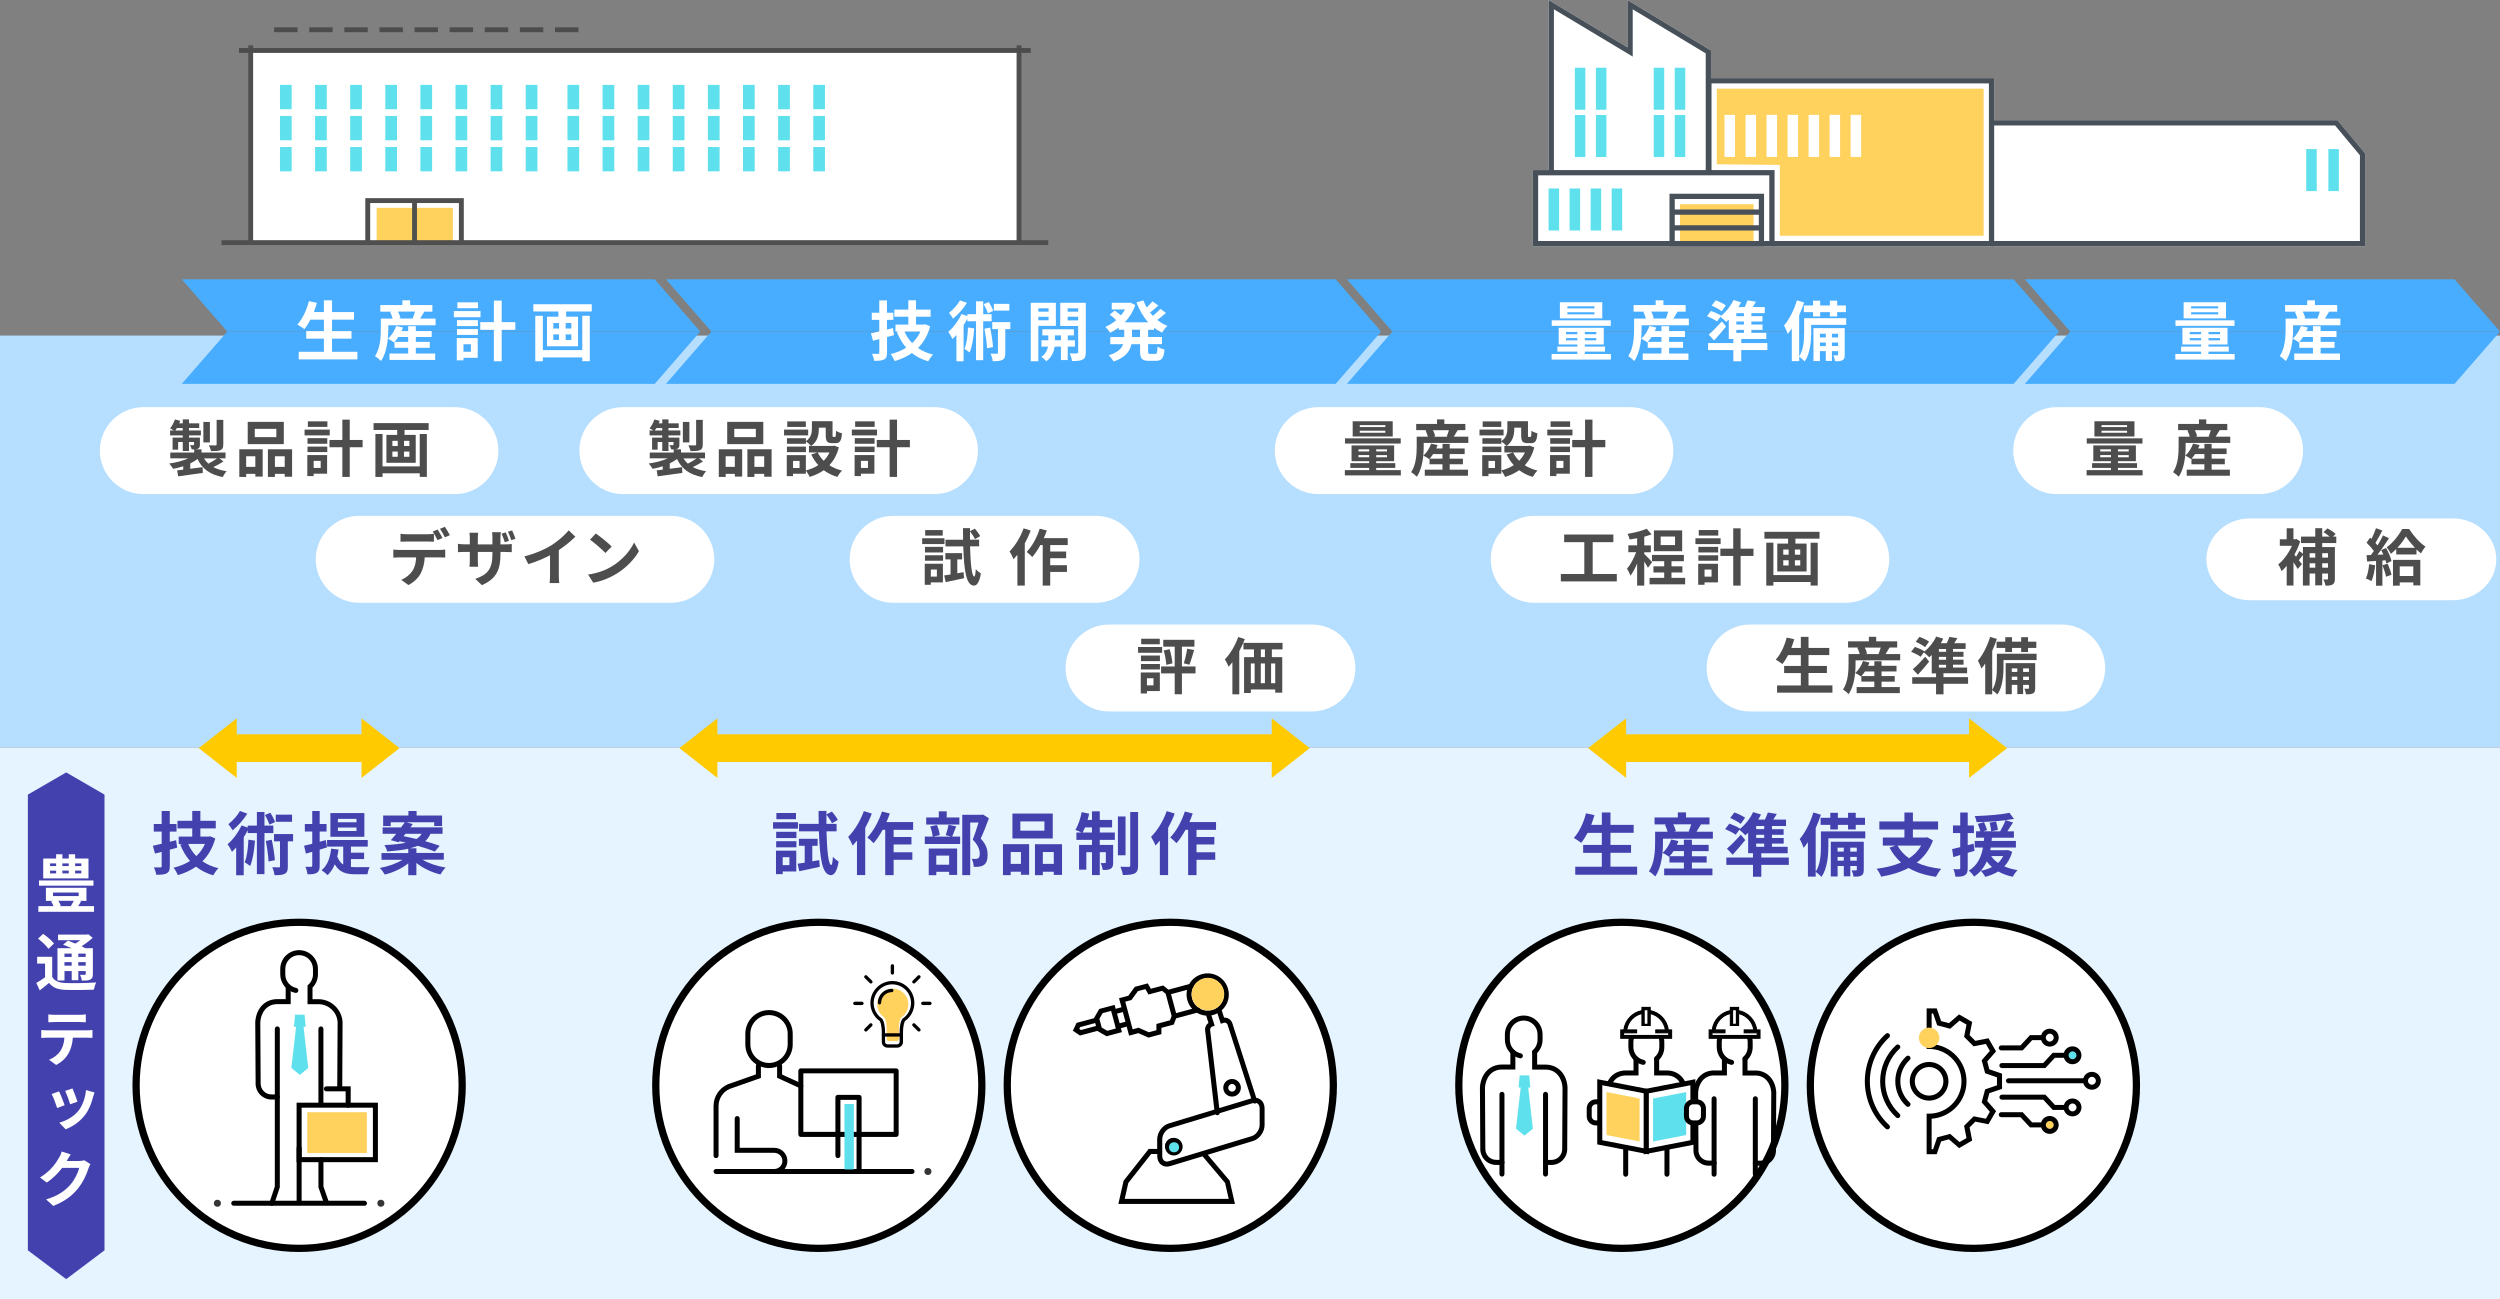 <?xml version="1.0" encoding="UTF-8"?><svg xmlns="http://www.w3.org/2000/svg" viewBox="0 0 690 358.54"><rect x="0" y="0" width="690" height="358.54" fill="#808080" stroke="none"/><defs><style>.cls-1,.cls-2{fill:#fff;}.cls-3{fill:#ffca00;}.cls-4{fill:#4c4c4c;}.cls-5{fill:#475059;}.cls-6,.cls-7,.cls-8{fill:#ffd15d;}.cls-9{isolation:isolate;}.cls-10{fill:#4d4d4d;}.cls-7,.cls-11{mix-blend-mode:multiply;}.cls-12,.cls-13,.cls-11{fill:#5fe0ed;}.cls-14{fill:#48adff;}.cls-15{fill:#48515a;}.cls-13,.cls-16,.cls-8{fill-rule:evenodd;}.cls-17{fill:#4341ae;}.cls-16{fill:none;}.cls-18{fill:#b6deff;}.cls-19{fill:#4f4f4f;}.cls-20{fill:#353535;}.cls-2{stroke:#000;stroke-miterlimit:10;stroke-width:2px;}.cls-21{fill:#e5f4ff;}</style></defs><g class="cls-9"><g id="_レイヤー_2"><g id="_レイヤー_3"><g><rect class="cls-21" y="206.27" width="690" height="152.26"/><rect class="cls-18" y="92.62" width="690" height="113.65"/><g><circle class="cls-2" cx="82.56" cy="299.55" r="45"/><rect class="cls-6" x="84.81" y="306.97" width="16.44" height="11.28"/><g><path d="m88.57,305.44c-.38,0-.69-.31-.69-.69v-20.77c0-.38.31-.69.69-.69s.69.31.69.69v20.77c0,.38-.31.69-.69.69Z"/><path d="m90.08,332.61c-.29,0-.55-.18-.65-.47l-1.54-4.43v-7.64c0-.38.31-.69.69-.69s.69.31.69.69v7.4l1.47,4.21c.13.36-.06.76-.43.88-.08.03-.15.04-.23.04Z"/><path d="m75.04,332.79c-.07,0-.15-.01-.22-.04-.36-.12-.56-.51-.44-.88l1.47-4.4v-43.5c0-.38.31-.69.69-.69s.69.31.69.69v43.72l-1.54,4.62c-.1.29-.37.47-.66.47Z"/><path d="m82.56,332.57c-.38,0-.69-.31-.69-.69v-15.04c0-.38.31-.69.69-.69s.69.31.69.69v15.04c0,.38-.31.69-.69.69Z"/><path d="m93.77,301.06h0c-.38,0-.69-.31-.69-.7l.1-18.27c-.17-2.75-2.51-4.94-5.31-4.94h-2.99v-5.18l.23-.21c.81-.72,1.27-1.75,1.27-2.82v-1.5c0-2.11-1.71-3.82-3.82-3.82s-3.82,1.71-3.82,3.82v1.5c0,1.8,1.28,3.38,3.05,3.74.37.08.62.44.54.82s-.44.62-.82.54c-2.41-.5-4.16-2.64-4.16-5.1v-1.5c0-2.87,2.33-5.2,5.2-5.2s5.2,2.33,5.2,5.2v1.5c0,1.37-.55,2.68-1.5,3.64v3.19h1.6c3.53,0,6.47,2.76,6.7,6.29l-.09,18.32c0,.38-.31.69-.69.69Z"/><path d="m76.54,303.47h-1.6c-1.17,0-2.28-.46-3.11-1.29-.88-.89-1.35-2.11-1.28-3.36l-.1-16.72c.24-3.81,2.67-6.34,6.07-6.34h2.33v-3.4c0-.38.31-.69.69-.69s.69.31.69.69v4.78h-3.71c-3.02,0-4.53,2.51-4.68,4.99l.1,16.72c-.05.9.27,1.74.87,2.34.57.57,1.32.88,2.13.88h1.6c.38,0,.69.31.69.69s-.31.69-.69.69Z"/><path d="m100.6,332.79h-36.09c-.38,0-.69-.31-.69-.69s.31-.69.69-.69h36.09c.38,0,.69.31.69.69s-.31.69-.69.69Z"/><path d="m104.3,320.76h-22.44v-16.42h22.44v16.42Zm-21.05-1.39h19.67v-13.65h-19.67v13.65Z"/><path d="m96.09,305.72c-.38,0-.69-.31-.69-.69v-3.82h-5.32c-.38,0-.69-.31-.69-.69s.31-.69.69-.69h6.71v5.2c0,.38-.31.69-.69.69Z"/><circle class="cls-20" cx="105.12" cy="332.1" r=".97"/><circle class="cls-20" cx="60" cy="332.1" r=".97"/></g><g><polygon class="cls-12" points="83.78 283.4 84.38 283.4 84.06 280.05 81.44 280.05 81.12 283.4 81.72 283.4 80.41 294.76 82.75 296.67 85.08 294.76 83.78 283.4"/><polygon class="cls-16" points="83.78 283.4 84.38 283.4 84.06 280.05 81.44 280.05 81.12 283.4 81.72 283.4 80.41 294.76 82.75 296.67 85.08 294.76 83.78 283.4"/></g></g><g><circle class="cls-2" cx="447.63" cy="299.55" r="45"/><g><g><rect class="cls-1" x="438.62" y="304.1" width="4.69" height="5.83" rx="2.12" ry="2.12"/><path d="m441.48,310.62h-1.03c-1.39,0-2.52-1.13-2.52-2.52v-2.17c0-1.39,1.13-2.52,2.52-2.52h1.03c1.39,0,2.52,1.13,2.52,2.52v2.17c0,1.39-1.13,2.52-2.52,2.52Zm-1.03-5.83c-.63,0-1.14.51-1.14,1.14v2.17c0,.63.51,1.14,1.14,1.14h1.03c.63,0,1.14-.51,1.14-1.14v-2.17c0-.63-.51-1.14-1.14-1.14h-1.03Z"/></g><g><g><g><path d="m460.08,324.78c-.38,0-.69-.31-.69-.69v-20.83c0-.38.31-.69.69-.69s.69.31.69.69v20.83c0,.38-.31.69-.69.69Z"/><path d="m448.69,324.78c-.38,0-.69-.31-.69-.69v-20.83c0-.38.31-.69.69-.69s.69.31.69.69v20.83c0,.38-.31.69-.69.69Z"/><path d="m453.53,293.9s-.09,0-.14-.01c-2.29-.47-3.96-2.52-3.96-4.86v-1.42c0-2.74,2.23-4.96,4.96-4.96s4.96,2.23,4.96,4.96v1.42c0,1.4-.61,2.75-1.65,3.68-.29.25-.72.23-.98-.06-.25-.29-.23-.72.06-.98.76-.67,1.19-1.63,1.19-2.64v-1.42c0-1.97-1.6-3.58-3.58-3.58s-3.58,1.6-3.58,3.58v1.42c0,1.69,1.2,3.16,2.86,3.5.37.08.62.44.54.82-.07.33-.36.55-.68.55Z"/><path d="m443.6,302.17s-.03,0-.04,0c-.38-.02-.67-.35-.65-.73.22-3.58,2.54-5.99,5.78-5.99h2.16v-3.18c0-.38.31-.69.69-.69s.69.31.69.69v4.56h-3.55c-2.83,0-4.25,2.35-4.39,4.69-.02.37-.33.65-.69.65Z"/><path d="m465.17,302.17c-.36,0-.67-.28-.69-.65-.15-2.33-1.56-4.69-4.39-4.69h-3.55v-4.56c0-.38.31-.69.69-.69s.69.31.69.69v3.18h2.16c3.23,0,5.55,2.41,5.78,5.99.02.38-.27.71-.65.73-.01,0-.03,0-.04,0Z"/></g><g><path class="cls-1" d="m459.67,284.27h-2.66v.77h3.59v.75h-12.49v-.75h3.59v-.77h-2.72c.31-2.26,2.01-4.07,4.21-4.54v3.3h2.27v-3.3c2.2.47,3.9,2.29,4.21,4.54"/><g><path d="m453.19,278.06v.88c-2.63.49-4.67,2.65-4.99,5.33h-.86v2.29h14.03v-2.29h-.92c-.32-2.68-2.37-4.84-4.99-5.33v-.88h-2.27Zm1.5.79v3.7h-.72v-3.72h.72v.02Zm4.98,5.42h-2.66v.77h3.59v.75h-12.49v-.75h3.59v-.77h-2.72c.31-2.26,2.01-4.07,4.21-4.54v3.3h2.27v-3.3c2.2.47,3.9,2.29,4.21,4.54"/><path d="m461.52,286.71h-14.34v-2.6h.88c.37-2.61,2.39-4.76,4.97-5.3v-.91h2.57v.91c2.58.54,4.6,2.69,4.97,5.3h.94v2.6Zm-14.03-.3h13.73v-1.99h-.9l-.02-.13c-.31-2.58-2.31-4.72-4.87-5.2l-.12-.02v-.85h-1.96v.85l-.12.02c-2.56.48-4.56,2.61-4.87,5.2l-.02.13h-.84v1.99Zm13.26-.47h-12.76l-.04-.15v-.9h3.59v-.47h-2.75l.02-.17c.32-2.31,2.06-4.18,4.33-4.67l.18-.04v3.33h1.96v-3.33l.18.04c2.27.49,4.01,2.37,4.33,4.67l.02.17h-2.68v.47h3.59v1.05Zm-12.49-.3h12.18v-.44h-3.59v-1.08h2.63c-.35-2.04-1.88-3.69-3.88-4.2v3.26h-2.57v-3.26c-2,.51-3.53,2.16-3.88,4.2h2.7v1.08h-3.59v.44Zm6.57-2.93h-1.03v-4.01l.15-.02h.88v4.03Zm-.72-.3h.42v-3.42h-.42v3.42Z"/></g><polygon class="cls-1" points="454.68 278.85 454.68 279.62 454.68 282.55 453.96 282.55 453.96 279.62 453.96 278.85 453.96 278.83 454.29 278.83 454.35 278.83 454.68 278.83 454.68 278.85"/></g></g><g><g><path d="m484.47,324.78c-.38,0-.69-.31-.69-.69v-20.83c0-.38.31-.69.69-.69s.69.31.69.69v20.83c0,.38-.31.69-.69.69Z"/><path d="m473.09,324.78c-.38,0-.69-.31-.69-.69v-20.83c0-.38.31-.69.69-.69s.69.31.69.69v20.83c0,.38-.31.69-.69.69Z"/><path d="m477.92,293.9s-.09,0-.14-.01c-2.29-.47-3.96-2.52-3.96-4.86v-1.42c0-2.74,2.23-4.96,4.96-4.96s4.96,2.23,4.96,4.96v1.42c0,1.4-.61,2.75-1.65,3.68-.29.25-.72.23-.98-.06-.25-.29-.23-.72.06-.98.75-.67,1.19-1.63,1.19-2.64v-1.42c0-1.97-1.6-3.58-3.58-3.58s-3.58,1.6-3.58,3.58v1.42c0,1.69,1.2,3.16,2.86,3.5.37.08.62.44.54.82-.07.33-.36.55-.68.55Z"/><path d="m473.09,321.73h-1.51c-1.12,0-2.17-.44-2.96-1.23-.84-.85-1.29-2.01-1.22-3.21l-.09-15.82c.23-3.63,2.55-6.03,5.78-6.03h2.16v-3.18c0-.38.31-.69.69-.69s.69.31.69.69v4.56h-3.55c-2.83,0-4.25,2.35-4.39,4.69l.09,15.81c-.05.84.25,1.62.82,2.19.53.53,1.23.82,1.98.82h1.51c.38,0,.69.31.69.69s-.31.69-.69.69Z"/><path d="m485.98,321.73h-1.51c-.38,0-.69-.31-.69-.69s.31-.69.69-.69h1.51c.75,0,1.45-.29,1.98-.82.57-.57.86-1.35.82-2.15l.09-15.9c-.14-2.29-1.56-4.64-4.39-4.64h-3.55v-4.56c0-.38.31-.69.69-.69s.69.31.69.69v3.18h2.16c3.23,0,5.55,2.41,5.78,5.99l-.09,15.91c.07,1.15-.38,2.32-1.22,3.16-.79.79-1.84,1.23-2.96,1.23Z"/></g><g><path class="cls-1" d="m484.06,284.27h-2.66v.77h3.59v.75h-12.49v-.75h3.59v-.77h-2.72c.31-2.26,2.01-4.07,4.21-4.54v3.3h2.27v-3.3c2.2.47,3.9,2.29,4.21,4.54"/><g><path d="m477.58,278.06v.88c-2.63.49-4.67,2.65-4.99,5.33h-.86v2.29h14.03v-2.29h-.92c-.32-2.68-2.37-4.84-4.99-5.33v-.88h-2.27Zm1.5.79v3.7h-.72v-3.72h.72v.02Zm4.98,5.42h-2.66v.77h3.59v.75h-12.49v-.75h3.59v-.77h-2.72c.31-2.26,2.01-4.07,4.21-4.54v3.3h2.27v-3.3c2.2.47,3.9,2.29,4.21,4.54"/><path d="m485.92,286.71h-14.34v-2.6h.88c.37-2.61,2.39-4.76,4.97-5.3v-.91h2.57v.91c2.58.54,4.6,2.69,4.97,5.3h.94v2.6Zm-14.03-.3h13.73v-1.99h-.9l-.02-.13c-.31-2.58-2.31-4.72-4.87-5.2l-.12-.02v-.85h-1.96v.85l-.12.02c-2.56.48-4.56,2.61-4.87,5.2l-.02.13h-.84v1.99Zm13.26-.47h-12.76l-.04-.15v-.9h3.59v-.47h-2.75l.02-.17c.32-2.31,2.06-4.18,4.33-4.67l.18-.04v3.33h1.96v-3.33l.18.04c2.27.49,4.01,2.37,4.33,4.67l.02.17h-2.68v.47h3.59v1.05Zm-12.49-.3h12.18v-.44h-3.59v-1.08h2.63c-.35-2.04-1.88-3.69-3.88-4.2v3.26h-2.57v-3.26c-2,.51-3.53,2.16-3.88,4.2h2.7v1.08h-3.59v.44Zm6.57-2.93h-1.03v-4.01l.15-.02h.88v4.03Zm-.72-.3h.42v-3.42h-.42v3.42Z"/></g><polygon class="cls-1" points="479.08 278.85 479.08 279.62 479.08 282.55 478.35 282.55 478.35 279.62 478.35 278.85 478.35 278.83 478.69 278.83 478.74 278.83 479.08 278.83 479.08 278.85"/></g></g><g><g><polygon class="cls-1" points="454.39 317.77 441.53 315.28 441.53 298.69 454.39 301.18 454.39 317.77"/><path d="m455.08,318.61l-14.24-2.76v-18l14.24,2.76v18Zm-12.85-3.9l11.47,2.22v-15.18l-11.47-2.22v15.18Z"/></g><g><polygon class="cls-1" points="467.24 315.28 454.39 317.77 454.39 301.18 467.24 298.69 467.24 315.28"/><path d="m453.69,318.61v-18l14.24-2.76v18l-14.24,2.76Zm1.39-16.86v15.18l11.47-2.22v-15.18l-11.47,2.22Zm12.16,13.53h0,0Z"/></g><polygon class="cls-12" points="465.38 313.27 456.24 315.05 456.24 303.19 465.38 301.41 465.38 313.27"/><polygon class="cls-6" points="443.39 313.27 452.53 315.05 452.53 303.19 443.39 301.41 443.39 313.27"/></g><g><rect class="cls-1" x="465.46" y="304.1" width="4.69" height="5.83" rx="2.12" ry="2.12"/><path d="m468.32,310.62h-1.03c-1.39,0-2.52-1.13-2.52-2.52v-2.17c0-1.39,1.13-2.52,2.52-2.52h1.03c1.39,0,2.52,1.13,2.52,2.52v2.17c0,1.39-1.13,2.52-2.52,2.52Zm-1.03-5.83c-.63,0-1.14.51-1.14,1.14v2.17c0,.63.51,1.14,1.14,1.14h1.03c.63,0,1.14-.51,1.14-1.14v-2.17c0-.63-.51-1.14-1.14-1.14h-1.03Z"/></g></g></g><g><g><path d="m426.57,324.74c-.38,0-.69-.31-.69-.69v-22.02c0-.38.31-.69.69-.69s.69.31.69.69v22.02c0,.38-.31.69-.69.69Z"/><path d="m414.54,324.74c-.38,0-.69-.31-.69-.69v-22.02c0-.38.31-.69.69-.69s.69.31.69.69v22.02c0,.38-.31.69-.69.69Z"/><path d="m419.65,292.1s-.09,0-.14-.01c-2.41-.5-4.16-2.64-4.16-5.1v-1.5c0-2.87,2.33-5.2,5.2-5.2s5.2,2.33,5.2,5.2v1.5c0,1.47-.64,2.88-1.74,3.86-.29.25-.72.23-.98-.06-.25-.29-.23-.72.06-.98.81-.72,1.27-1.75,1.27-2.82v-1.5c0-2.11-1.71-3.82-3.82-3.82s-3.82,1.71-3.82,3.82v1.5c0,1.8,1.28,3.38,3.05,3.74.37.08.62.44.54.82-.07.33-.36.55-.68.55Z"/><path d="m414.54,321.52h-1.6c-1.17,0-2.28-.46-3.1-1.29-.88-.89-1.35-2.11-1.28-3.36l-.1-16.72c.24-3.81,2.67-6.34,6.07-6.34h2.33v-3.4c0-.38.31-.69.69-.69s.69.31.69.69v4.78h-3.71c-3.02,0-4.53,2.51-4.68,4.99l.1,16.72c-.05.9.27,1.74.87,2.34.57.57,1.32.88,2.12.88h1.6c.38,0,.69.31.69.69s-.31.69-.69.69Z"/><path d="m428.17,321.52h-1.6c-.38,0-.69-.31-.69-.69s.31-.69.69-.69h1.6c.8,0,1.56-.31,2.13-.88.6-.61.92-1.44.87-2.3l.09-16.81c-.15-2.44-1.66-4.94-4.68-4.94h-3.71v-4.78c0-.38.31-.69.69-.69s.69.31.69.69v3.4h2.33c3.39,0,5.83,2.53,6.06,6.29l-.09,16.81c.07,1.21-.4,2.43-1.28,3.31-.83.83-1.93,1.29-3.11,1.29Z"/></g><g><polygon class="cls-12" points="421.78 300.16 422.38 300.16 422.06 296.81 419.44 296.81 419.11 300.16 419.72 300.16 418.41 311.52 420.75 313.43 423.08 311.52 421.78 300.16"/><polygon class="cls-16" points="421.78 300.16 422.38 300.16 422.06 296.81 419.44 296.81 419.11 300.16 419.72 300.16 418.41 311.52 420.75 313.43 423.08 311.52 421.78 300.16"/></g></g></g><g><circle class="cls-2" cx="225.99" cy="299.55" r="45"/><g><g><g><path d="m212.25,294.78c-3.61,0-6.54-2.93-6.54-6.54v-2.92c0-3.61,2.93-6.54,6.54-6.54s6.54,2.93,6.54,6.54v2.92c0,3.61-2.93,6.54-6.54,6.54Zm0-14.62c-2.84,0-5.15,2.31-5.15,5.15v2.92c0,2.84,2.31,5.15,5.15,5.15s5.15-2.31,5.15-5.15v-2.92c0-2.84-2.31-5.15-5.15-5.15Z"/><path d="m221.02,300.39c-.1,0-.19-.02-.29-.06l-6.25-2.86v-3.37c0-.38.31-.69.69-.69s.69.31.69.69v2.48l5.44,2.49c.35.16.5.57.34.92-.12.25-.37.4-.63.4Z"/><path d="m197.63,319.64c-.38,0-.69-.31-.69-.69v-13.69c0-2.62,1.56-4.98,3.96-6.01l7.73-2.72v-2.43c0-.38.31-.69.69-.69s.69.31.69.69v3.41l-8.61,3.03c-1.85.8-3.08,2.66-3.08,4.72v13.69c0,.38-.31.69-.69.69Z"/></g><path d="m213.71,324.02h-5.85c-.38,0-.69-.31-.69-.69s.31-.69.69-.69h5.85c1.23,0,2.23-1,2.23-2.23s-1-2.23-2.23-2.23h-10.93v-9.46c0-.38.31-.69.69-.69s.69.31.69.69v8.08h9.54c1.99,0,3.62,1.62,3.62,3.62s-1.62,3.62-3.62,3.62Z"/></g><path d="m251.72,324.02h-54.09c-.38,0-.69-.31-.69-.69s.31-.69.69-.69h54.09c.38,0,.69.31.69.69s-.31.69-.69.69Z"/><path d="m247.34,313.79h-10.23s-.09,0-.14-.01c-.04,0-.09.01-.14.01h-15.8c-.38,0-.69-.31-.69-.69v-17.54c0-.38.31-.69.69-.69h26.31c.38,0,.69.31.69.69v17.54c0,.38-.31.69-.69.69Zm-25.62-1.39h15.11s.09,0,.14.01c.04,0,.09-.01.14-.01h9.54v-16.16h-24.93v16.16Z"/><path d="m237.1,324.02c-.38,0-.69-.31-.69-.69v-19.77h-4.46v15.39c0,.38-.31.69-.69.69s-.69-.31-.69-.69v-16.08c0-.38.31-.69.69-.69h5.85c.38,0,.69.31.69.69v20.47c0,.38-.31.69-.69.69Z"/><circle class="cls-20" cx="256.11" cy="323.33" r=".97"/></g><rect class="cls-12" x="233.08" y="304.71" width="2.58" height="18.05"/><path class="cls-6" d="m246.41,272.88c-2.37,0-4.3,1.93-4.3,4.3,0,1.42.7,2.75,1.88,3.56.03.02.05.04.07.06.11.13.67.88.67,3.28v2.7c0,.3.24.55.55.55h2.26c.3,0,.55-.24.55-.55v-2.7c0-2.45.57-3.17.68-3.29.02-.02.04-.04.06-.05,1.18-.8,1.88-2.13,1.88-3.56,0-2.37-1.93-4.3-4.3-4.3Z"/><g><g><path d="m247.65,289.15h-2.71c-.87,0-1.57-.71-1.57-1.57v-2.47c0-2.3-.45-3.13-.55-3.3-1.63-1.14-2.59-2.99-2.59-4.98,0-3.35,2.72-6.07,6.07-6.07s6.07,2.72,6.07,6.07c0,1.98-.97,3.84-2.59,4.98-.1.16-.55,1-.55,3.3v2.47c0,.87-.71,1.57-1.57,1.57Zm-1.36-17.47c-2.84,0-5.16,2.31-5.16,5.15,0,1.71.84,3.3,2.26,4.26.03.02.06.05.09.08.13.15.8,1.06.8,3.94v2.47c0,.36.29.65.65.65h2.71c.36,0,.65-.29.65-.65v-2.47c0-2.94.68-3.81.81-3.95.02-.02.05-.05.08-.06,1.41-.96,2.26-2.56,2.26-4.26,0-2.84-2.31-5.15-5.16-5.15Z"/><path d="m248.77,286.1h-4.94c-.25,0-.46-.21-.46-.46s.21-.46.46-.46h4.94c.25,0,.46.21.46.46s-.21.46-.46.46Z"/><g><g><path d="m237.9,277.39h-1.96c-.25,0-.46-.21-.46-.46s.21-.46.46-.46h1.96c.25,0,.46.21.46.46s-.21.46-.46.46Z"/><path d="m256.66,277.39h-1.96c-.25,0-.46-.21-.46-.46s.21-.46.46-.46h1.96c.25,0,.46.21.46.46s-.21.46-.46.46Z"/></g><g><path d="m238.97,284.71c-.12,0-.24-.04-.32-.13-.18-.18-.18-.47,0-.65l1.39-1.39c.18-.18.47-.18.65,0s.18.47,0,.65l-1.39,1.39c-.09.09-.21.13-.32.13Z"/><path d="m252.23,271.45c-.12,0-.24-.04-.32-.13-.18-.18-.18-.47,0-.65l1.39-1.39c.18-.18.47-.18.65,0,.18.18.18.47,0,.65l-1.39,1.39c-.09.09-.21.13-.32.13Z"/></g><path d="m246.3,268.99c-.25,0-.46-.21-.46-.46v-1.96c0-.25.21-.46.46-.46s.46.21.46.46v1.96c0,.25-.21.46-.46.46Z"/><g><path d="m253.62,284.71c-.12,0-.24-.04-.32-.13l-1.39-1.39c-.18-.18-.18-.47,0-.65.18-.18.47-.18.65,0l1.39,1.39c.18.18.18.47,0,.65-.09.09-.21.13-.32.13Z"/><path d="m240.36,271.45c-.12,0-.24-.04-.32-.13l-1.39-1.39c-.18-.18-.18-.47,0-.65.18-.18.47-.18.65,0l1.39,1.39c.18.18.18.47,0,.65-.09.09-.21.13-.32.13Z"/></g></g></g><path d="m242.74,277.23c-.25,0-.46-.21-.46-.46,0-2.13,1.73-3.86,3.86-3.86.25,0,.46.21.46.46s-.21.46-.46.46c-1.62,0-2.94,1.32-2.94,2.94,0,.25-.21.46-.46.46Z"/></g></g><g><circle class="cls-2" cx="323" cy="299.55" r="45"/><path d="m340.85,332.28h-32.18l1.44-6.39,6.92-8.78h2.35v-2.64c0-1.93,1.39-3.86,3.17-4.4l12.61-3.82-2.51-21.53c-.21-.94.16-1.88.89-2.4l-.64-2c-.87-.06-1.73-.32-2.51-.77-.01,0-.03-.02-.04-.03l-5.74,1.54-.66,1.72-3.4.91v1.73s-3.57.96-3.57.96l-2.79-1.23-2.56.69-.67-2.49-1.6.43.29,1.09-4.24,1.14-2.56-1.48-4.78,1.28-1.96-1.33,1.02-2.16,4.78-1.28h0s1.48-2.56,1.48-2.56l4.24-1.13.29,1.09,1.6-.43-.67-2.49,2.56-.69,1.8-2.46,3.58-.96.84,1.49,3.42-.91,1.43,1.16,5.74-1.54s.02-.03.03-.04c.78-1.35,2.04-2.32,3.55-2.72,1.51-.4,3.08-.2,4.43.58,1.35.78,2.32,2.04,2.72,3.55.4,1.51.2,3.08-.59,4.43-.32.55-.71,1.03-1.17,1.44l.65,2.02c.4-.03.81.05,1.17.24.53.27.92.73,1.11,1.3l6.61,20.6c.43.06.83.22,1.18.48.71.52,1.11,1.4,1.11,2.42v4.6c0,1.93-1.39,3.86-3.17,4.4l-12.52,3.8,6.06,7.17,1.45,6.4Zm-30.44-1.39h28.71l-.99-4.38-6.22-7.37-8.94,2.71c-.91.28-1.78.15-2.46-.36-.71-.52-1.11-1.4-1.11-2.42v-.57h-1.68l-6.31,8-.99,4.39Zm12.36-9.71h0,0Zm-1.99-3.23v1.11c0,.58.19,1.04.55,1.3.32.24.76.29,1.24.15l22.9-6.94c1.19-.36,2.19-1.77,2.19-3.08v-4.6c0-.58-.2-1.04-.55-1.3-.1-.08-.22-.13-.34-.17-.07.06-.15.11-.24.13-.23.07-.47.02-.64-.12,0,0-.01,0-.02,0l-9.21,2.79c-.05.3-.29.53-.6.57-.23.03-.44-.06-.58-.21l-12.51,3.79c-1.19.36-2.19,1.77-2.19,3.07v3.18s.02.1.02.15,0,.1-.02.15Zm13.56-37.72l.92,2.88-.66.21c-.52.17-.68.71-.58,1.16l2.5,21.35,8.82-2.67-6.53-20.33c-.07-.21-.22-.39-.42-.49-.2-.1-.43-.12-.64-.05l-.81.27-.93-2.89c-.37.19-.77.35-1.19.46-.16.04-.33.08-.49.11Zm-20.03,3.44l2.79,1.23,2.07-.56v-1.73s3.75-1.01,3.75-1.01l.45-1.18-1.64-6.14-.98-.8-3.77,1.01-.84-1.49-2.07.55-1.8,2.46-1.7.45,1.56,5.82s0,0,0,0c0,0,0,0,0,0l.48,1.81,1.69-.46Zm-10.25-.07l1.56.9,2.35-.63-.05-.2c-.04-.06-.08-.14-.1-.22-.02-.08-.03-.16-.02-.24l-.95-3.55c-.04-.06-.08-.14-.1-.22-.02-.08-.03-.16-.02-.24l-.05-.2-2.35.63-.9,1.56.6,2.26s0,0,0,.01,0,0,0,.01l.03.11Zm-6.17.38l.45.31,4.16-1.12-.22-.81-4.16,1.12-.24.5Zm10.41-4.22l.72,2.67,1.6-.43-.72-2.67-1.6.43Zm14.9-5.37l1.4,5.23,4.43-1.19c-.63-.69-1.1-1.52-1.34-2.44-.25-.93-.27-1.88-.06-2.79l-4.43,1.19Zm8.13,4.07c.55.28,1.14.44,1.74.47.04-.02.08-.04.12-.05.18-.06.37-.04.53.04.26-.02.52-.07.77-.14,1.15-.31,2.11-1.05,2.7-2.08.6-1.03.76-2.23.45-3.38-.31-1.15-1.05-2.11-2.08-2.71-1.03-.6-2.23-.75-3.38-.45h0c-1.07.29-1.97.94-2.57,1.86.05.3-.11.6-.39.73-.38.91-.45,1.9-.19,2.87.26.96.82,1.79,1.6,2.39.32-.02.59.15.7.44Zm.67-8.95h0,0Zm-8.02,49.4c-1.34,0-2.43-1.09-2.43-2.43s1.09-2.43,2.43-2.43,2.43,1.09,2.43,2.43-1.09,2.43-2.43,2.43Zm0-3.48c-.58,0-1.05.47-1.05,1.05s.47,1.05,1.05,1.05,1.05-.47,1.05-1.05-.47-1.05-1.05-1.05Zm16.07-12.77c-1.34,0-2.43-1.09-2.43-2.43s1.09-2.43,2.43-2.43,2.43,1.09,2.43,2.43-1.09,2.43-2.43,2.43Zm0-3.48c-.58,0-1.05.47-1.05,1.05s.47,1.05,1.05,1.05,1.05-.47,1.05-1.05-.47-1.05-1.05-1.05Zm-6.72-22.07c-1.16,0-2.22-.77-2.54-1.94-.37-1.4.46-2.84,1.86-3.22h0c.68-.18,1.39-.09,1.99.26.61.35,1.04.92,1.22,1.59.37,1.4-.46,2.84-1.86,3.21-.23.06-.45.09-.68.09Zm-.32-3.82c-.66.18-1.05.86-.88,1.52.18.66.86,1.05,1.52.87.66-.18,1.05-.86.88-1.52-.09-.32-.29-.59-.58-.75s-.62-.21-.94-.12h0Z"/><path d="m322.23,317.18c-.38,0-.69-.31-.69-.69,0-1.34,1.09-2.43,2.43-2.43.38,0,.69.31.69.69s-.31.69-.69.69c-.58,0-1.05.47-1.05,1.05,0,.38-.31.69-.69.69Z"/><circle class="cls-7" cx="333.39" cy="274.38" r="4.5"/><circle class="cls-11" cx="324.04" cy="316.65" r="1.39"/></g><g><circle class="cls-2" cx="544.65" cy="299.55" r="45"/><path class="cls-13" d="m572.02,293.03c.98,0,1.78-.8,1.78-1.78s-.8-1.78-1.78-1.78-1.78.8-1.78,1.78.8,1.78,1.78,1.78Z"/><path class="cls-8" d="m565.74,312.27c.98,0,1.78-.8,1.78-1.78s-.8-1.78-1.78-1.78-1.78.8-1.78,1.78.8,1.78,1.78,1.78Z"/><path d="m534.53,318.56h-2.78v-11.19h.69c4.93,0,8.93-4.01,8.93-8.93s-4.01-8.93-8.93-8.93h-.69v-11.19h2.79l1.21,3.5,2.16.58,2.79-2.43,3.62,2.09-.71,3.63,1.58,1.58,3.63-.71,2.09,3.62-2.43,2.79.58,2.16,3.5,1.2v4.19l-3.5,1.2-.58,2.16,2.43,2.79-2.09,3.62-3.63-.71-1.58,1.58.71,3.63-3.62,2.09-2.79-2.43-2.16.58-1.21,3.5Zm-1.4-1.39h.41l1.12-3.26,3.58-.96,2.6,2.26,1.91-1.1-.66-3.39,2.62-2.62,3.39.66,1.1-1.91-2.26-2.6.96-3.58,3.26-1.12v-2.21l-3.26-1.12-.96-3.58,2.26-2.6-1.1-1.91-3.39.66-2.62-2.62.66-3.39-1.91-1.1-2.6,2.26-3.58-.96-1.12-3.26h-.41v8.44c5.37.36,9.63,4.84,9.63,10.3s-4.26,9.94-9.63,10.3v8.44Zm32.61-4.22c-1.12,0-2.07-.75-2.37-1.78h-3.09l-2.63-2.83h-5.3c-.38,0-.69-.31-.69-.69s.31-.69.69-.69h5.9l2.63,2.83h2.48c.3-1.03,1.25-1.78,2.37-1.78,1.36,0,2.47,1.11,2.47,2.47s-1.11,2.47-2.47,2.47Zm0-3.56c-.6,0-1.09.49-1.09,1.09s.49,1.09,1.09,1.09,1.09-.49,1.09-1.09-.49-1.09-1.09-1.09Zm-44.8,2.32c-.17,0-.33-.06-.47-.18-3.67-3.35-5.78-8.13-5.78-13.1s2.11-9.75,5.78-13.1c.28-.26.72-.24.98.04.26.28.24.72-.04.98-3.38,3.09-5.33,7.49-5.33,12.08s1.94,8.99,5.33,12.08c.28.26.3.7.04.98-.14.15-.32.23-.51.23Zm2.85-3.12c-.17,0-.33-.06-.47-.18-2.8-2.55-4.4-6.19-4.4-9.98s1.6-7.42,4.4-9.98c.28-.26.72-.24.98.04.26.28.24.72-.04.98-2.51,2.29-3.95,5.56-3.95,8.96s1.44,6.66,3.95,8.96c.28.26.3.7.04.98-.14.15-.32.23-.51.23Zm48.23-.47c-1.12,0-2.07-.75-2.37-1.78h-3.09l-2.63-2.83h-11.4c-.38,0-.69-.31-.69-.69s.31-.69.69-.69h12.01l2.63,2.83h2.48c.3-1.03,1.25-1.78,2.37-1.78,1.36,0,2.47,1.11,2.47,2.47s-1.11,2.47-2.47,2.47Zm0-3.56c-.6,0-1.09.49-1.09,1.09s.49,1.09,1.09,1.09,1.09-.49,1.09-1.09-.49-1.09-1.09-1.09Zm-45.41.94c-.17,0-.33-.06-.47-.18-1.93-1.76-3.04-4.27-3.04-6.89s1.11-5.13,3.04-6.89c.28-.26.72-.24.98.04.26.28.24.72-.04.98-1.64,1.5-2.59,3.64-2.59,5.86s.94,4.36,2.59,5.86c.28.26.3.7.04.98-.14.15-.32.23-.51.23Zm5.82-1.73c-2.94,0-5.33-2.39-5.33-5.34s2.39-5.33,5.33-5.33,5.34,2.39,5.34,5.33-2.39,5.34-5.34,5.34Zm0-9.28c-2.18,0-3.95,1.77-3.95,3.95s1.77,3.95,3.95,3.95,3.95-1.77,3.95-3.95-1.77-3.95-3.95-3.95Zm44.94,6.28c-1.12,0-2.07-.75-2.37-1.78h-20.67c-.38,0-.69-.31-.69-.69s.31-.69.69-.69h20.67c.3-1.03,1.25-1.78,2.37-1.78,1.36,0,2.47,1.11,2.47,2.47s-1.11,2.47-2.47,2.47Zm0-3.56c-.6,0-1.09.49-1.09,1.09s.49,1.09,1.09,1.09,1.09-.49,1.09-1.09-.49-1.09-1.09-1.09Zm-12.84-2.43h-12.01c-.38,0-.69-.31-.69-.69s.31-.69.69-.69h11.4l2.63-2.83h3.09c.3-1.03,1.25-1.78,2.37-1.78,1.36,0,2.47,1.11,2.47,2.47s-1.11,2.47-2.47,2.47c-1.12,0-2.07-.75-2.37-1.78h-2.48l-2.63,2.83Zm7.49-4.61c-.6,0-1.09.49-1.09,1.09s.49,1.09,1.09,1.09,1.09-.49,1.09-1.09-.49-1.09-1.09-1.09Zm-13.77-.26h-5.9c-.38,0-.69-.31-.69-.69s.31-.69.69-.69h5.3l2.63-2.83h3.09c.3-1.03,1.25-1.78,2.37-1.78,1.36,0,2.47,1.11,2.47,2.47s-1.11,2.47-2.47,2.47c-1.12,0-2.07-.75-2.37-1.78h-2.48l-2.63,2.83Zm7.49-4.61c-.6,0-1.09.49-1.09,1.09s.49,1.09,1.09,1.09,1.09-.49,1.09-1.09-.49-1.09-1.09-1.09Z"/></g><path class="cls-8" d="m532.44,283.62c-1.56,0-2.82,1.26-2.82,2.82s1.26,2.82,2.82,2.82,2.82-1.26,2.82-2.82-1.26-2.82-2.82-2.82h0Z"/><path class="cls-1" d="m645.15,33.17h-94.76v-11.6h-78.16v-7.64l-23.05-13.93v13.06L427.43,0v46.94h-4.35v21.03h229.7v-25.63l-7.64-9.16Z"/><g><polygon class="cls-5" points="428.88 47.67 427.43 47.67 427.43 0 449.18 13.06 449.18 0 472.23 13.93 472.23 46.95 470.78 46.95 470.78 14.74 450.63 2.57 450.63 15.62 428.88 2.57 428.88 47.67"/><rect class="cls-12" x="456.43" y="18.69" width="2.9" height="11.6"/><rect class="cls-12" x="462.23" y="18.69" width="2.9" height="11.6"/><rect class="cls-12" x="456.43" y="31.74" width="2.9" height="11.6"/><rect class="cls-12" x="462.23" y="31.74" width="2.9" height="11.6"/><rect class="cls-12" x="434.66" y="18.69" width="2.9" height="11.6"/><rect class="cls-12" x="440.47" y="18.69" width="2.9" height="11.6"/><rect class="cls-12" x="434.66" y="31.74" width="2.9" height="11.6"/><rect class="cls-12" x="440.47" y="31.74" width="2.9" height="11.6"/><path class="cls-5" d="m489.78,67.97h-66.7v-21.03h66.7v21.03Zm-65.25-1.45h63.8v-18.13h-63.8v18.13Z"/><polygon class="cls-5" points="652.79 67.97 549.67 67.97 549.67 66.52 651.34 66.52 651.34 42.86 644.47 34.62 549.67 34.62 549.67 33.17 645.15 33.17 652.79 42.34 652.79 67.97"/><polygon class="cls-5" points="550.39 67.97 489.06 67.97 489.06 66.52 548.94 66.52 548.94 23.02 472.38 23.02 472.38 47.49 470.93 47.49 470.93 21.57 550.39 21.57 550.39 67.97"/><rect class="cls-12" x="427.41" y="52.02" width="2.9" height="11.6"/><rect class="cls-12" x="433.21" y="52.02" width="2.9" height="11.6"/><rect class="cls-12" x="439.02" y="52.02" width="2.9" height="11.6"/><rect class="cls-12" x="444.82" y="52.02" width="2.9" height="11.6"/><rect class="cls-6" x="463.69" y="56.37" width="20.3" height="10.87"/><path class="cls-15" d="m486.88,67.97h-26.1v-14.5h26.1v14.5Zm-24.65-1.45h23.2v-11.6h-23.2v11.6Z"/><rect class="cls-15" x="461.51" y="57.82" width="24.65" height="1.45"/><rect class="cls-15" x="461.51" y="62.17" width="24.65" height="1.45"/><path class="cls-6" d="m473.83,24.47v20.87c4.37.04,13.89.15,15.25.16l2.15.02v19.55h56.26V24.47h-73.66Zm5.04,18.84h-2.9v-11.6h2.9v11.6Zm5.8,0h-2.9v-11.6h2.9v11.6Zm5.8,0h-2.9v-11.6h2.9v11.6Zm5.8,0h-2.9v-11.6h2.9v11.6Zm5.8,0h-2.9v-11.6h2.9v11.6Zm5.8,0h-2.9v-11.6h2.9v11.6Zm5.8,0h-2.9v-11.6h2.9v11.6Z"/><rect class="cls-12" x="636.52" y="41.14" width="2.9" height="11.6"/><rect class="cls-12" x="642.63" y="41.14" width="2.9" height="11.6"/></g><rect class="cls-1" x="69.19" y="13.93" width="212.06" height="53.26"/><g><rect class="cls-6" x="103.96" y="57.36" width="21.04" height="9.41"/><g><rect class="cls-19" x="61.12" y="66.29" width="228.21" height="1.34"/><g><rect class="cls-19" x="280.58" y="12.5" width="1.34" height="54.69"/><rect class="cls-19" x="68.52" y="12.5" width="1.34" height="54.29"/><g><rect class="cls-12" x="77.27" y="23.43" width="3.23" height="6.72"/><rect class="cls-12" x="77.27" y="32" width="3.23" height="6.72"/><rect class="cls-12" x="77.27" y="40.57" width="3.23" height="6.72"/><rect class="cls-12" x="86.96" y="23.43" width="3.23" height="6.72"/><rect class="cls-12" x="86.96" y="32" width="3.23" height="6.72"/><rect class="cls-12" x="86.96" y="40.57" width="3.23" height="6.72"/><rect class="cls-12" x="96.65" y="23.43" width="3.23" height="6.72"/><rect class="cls-12" x="96.65" y="32" width="3.23" height="6.72"/><rect class="cls-12" x="96.65" y="40.57" width="3.23" height="6.72"/><rect class="cls-12" x="106.34" y="23.43" width="3.23" height="6.72"/><rect class="cls-12" x="106.34" y="32" width="3.23" height="6.72"/><rect class="cls-12" x="106.34" y="40.57" width="3.23" height="6.72"/><rect class="cls-12" x="116.03" y="23.43" width="3.23" height="6.72"/><rect class="cls-12" x="116.03" y="32" width="3.23" height="6.72"/><rect class="cls-12" x="116.03" y="40.57" width="3.23" height="6.72"/><rect class="cls-12" x="125.72" y="23.43" width="3.23" height="6.72"/><rect class="cls-12" x="125.72" y="32" width="3.23" height="6.72"/><rect class="cls-12" x="125.72" y="40.57" width="3.23" height="6.72"/><rect class="cls-12" x="135.41" y="23.43" width="3.23" height="6.72"/><rect class="cls-12" x="135.41" y="32" width="3.23" height="6.72"/><rect class="cls-12" x="135.41" y="40.57" width="3.23" height="6.72"/><rect class="cls-12" x="145.1" y="23.43" width="3.23" height="6.72"/><rect class="cls-12" x="145.1" y="32" width="3.23" height="6.72"/><rect class="cls-12" x="145.1" y="40.57" width="3.23" height="6.72"/></g><g><rect class="cls-12" x="156.62" y="23.43" width="3.23" height="6.72"/><rect class="cls-12" x="156.62" y="32" width="3.23" height="6.72"/><rect class="cls-12" x="156.62" y="40.57" width="3.23" height="6.72"/><rect class="cls-12" x="166.31" y="23.43" width="3.23" height="6.72"/><rect class="cls-12" x="166.31" y="32" width="3.23" height="6.72"/><rect class="cls-12" x="166.31" y="40.57" width="3.23" height="6.72"/><rect class="cls-12" x="176" y="23.43" width="3.23" height="6.72"/><rect class="cls-12" x="176" y="32" width="3.23" height="6.72"/><rect class="cls-12" x="176" y="40.57" width="3.23" height="6.72"/><rect class="cls-12" x="185.69" y="23.43" width="3.23" height="6.72"/><rect class="cls-12" x="185.69" y="32" width="3.23" height="6.72"/><rect class="cls-12" x="185.69" y="40.57" width="3.23" height="6.72"/><rect class="cls-12" x="195.38" y="23.43" width="3.23" height="6.72"/><rect class="cls-12" x="195.38" y="32" width="3.23" height="6.72"/><rect class="cls-12" x="195.38" y="40.57" width="3.23" height="6.72"/><rect class="cls-12" x="205.07" y="23.43" width="3.23" height="6.72"/><rect class="cls-12" x="205.07" y="32" width="3.23" height="6.72"/><rect class="cls-12" x="205.07" y="40.57" width="3.23" height="6.72"/><rect class="cls-12" x="214.77" y="23.43" width="3.23" height="6.72"/><rect class="cls-12" x="214.77" y="32" width="3.23" height="6.72"/><rect class="cls-12" x="214.77" y="40.57" width="3.23" height="6.72"/><rect class="cls-12" x="224.46" y="23.43" width="3.23" height="6.72"/><rect class="cls-12" x="224.46" y="32" width="3.23" height="6.72"/><rect class="cls-12" x="224.46" y="40.57" width="3.23" height="6.72"/></g><polygon class="cls-19" points="128.01 66.79 126.66 66.79 126.66 56.04 102.17 56.04 102.17 66.79 100.82 66.79 100.82 54.69 128.01 54.69 128.01 66.79"/><rect class="cls-19" x="113.74" y="55.37" width="1.34" height="11.43"/><rect class="cls-4" x="65.96" y="13.26" width="218.52" height="1.34"/><rect class="cls-4" x="75.66" y="7.54" width="6.46" height="1.34"/><rect class="cls-4" x="85.35" y="7.54" width="6.46" height="1.34"/><rect class="cls-4" x="95.04" y="7.54" width="6.46" height="1.34"/><rect class="cls-4" x="104.73" y="7.54" width="6.46" height="1.34"/><rect class="cls-4" x="114.42" y="7.54" width="6.46" height="1.34"/><rect class="cls-4" x="124.11" y="7.54" width="6.46" height="1.34"/><rect class="cls-4" x="133.8" y="7.54" width="6.46" height="1.34"/><rect class="cls-4" x="143.49" y="7.54" width="6.46" height="1.34"/><rect class="cls-4" x="153.18" y="7.54" width="6.46" height="1.34"/></g></g></g><g><polygon class="cls-14" points="180.71 105.94 50.18 105.94 62.73 91.51 193.25 91.51 180.71 105.94"/><polygon class="cls-14" points="193.25 91.51 62.73 91.51 50.18 77.09 180.71 77.09 193.25 91.51"/><g><path class="cls-1" d="m98.64,97.09v2.11h-16.19v-2.11h6.95v-3.62h-4.88v-2.07h4.88v-3.17h-3.73c-.52.99-1.08,1.91-1.67,2.61-.43-.34-1.39-.99-1.93-1.28,1.4-1.51,2.58-4,3.19-6.45l2.21.49c-.25.86-.54,1.71-.85,2.54h2.77v-3.24h2.25v3.24h6.07v2.09h-6.07v3.17h5.38v2.07h-5.38v3.62h6.99Z"/><path class="cls-1" d="m120.22,87.93v1.84h-13.05v1.08c0,2.52-.32,6.34-2.02,8.8-.32-.38-1.22-1.12-1.66-1.35,1.48-2.2,1.62-5.33,1.62-7.47v-2.9h3.26c-.14-.56-.4-1.24-.68-1.8l.4-.11h-3.12v-1.82h6.09v-1.31h2.14v1.31h6.14v1.82h-2.23c-.41.68-.81,1.37-1.15,1.91h4.27Zm-5.46,9.65h5.35v1.76h-12.62v-1.76h5.17v-1.58h-3.78v-1.6l-.11.11c-.4-.32-1.21-.81-1.69-1.03.99-.86,1.82-2.2,2.27-3.51l1.89.43c-.11.32-.25.65-.4.97h1.82v-1.33h2.11v1.33h4.38v1.64h-4.38v1.35h3.85v1.64h-3.85v1.58Zm-2.11-3.22v-1.35h-2.72c-.32.5-.68.97-1.03,1.35h3.75Zm-2.79-8.34c.31.59.56,1.28.67,1.76l-.54.14h4.23l-.32-.09c.23-.52.47-1.21.65-1.82h-4.68Z"/><path class="cls-1" d="m132.62,87.55h-7.36v-1.69h7.36v1.69Zm-.77,11.2h-3.93v.7h-1.85v-6.14h5.78v5.44Zm-5.73-10.39h5.78v1.64h-5.78v-1.64Zm0,2.47h5.78v1.6h-5.78v-1.6Zm5.82-5.76h-5.71v-1.62h5.71v1.62Zm-4.02,9.94v2.07h2.05v-2.07h-2.05Zm14.31-3.98h-3.76v8.68h-2.16v-8.68h-3.76v-2.12h3.76v-5.94h2.16v5.94h3.76v2.12Z"/><path class="cls-1" d="m163.32,83.97v2h-7.06v1.44h3.28v8.16h-8.57v-8.16h3.15v-1.44h-6.91v-2h16.12Zm-2.61,3.19h2.07v12.53h-2.07v-1.04h-10.88v1.06h-2.09v-12.55h2.09v9.47h10.88v-9.47Zm-7.99,3.51h1.57v-1.51h-1.57v1.51Zm0,3.15h1.57v-1.53h-1.57v1.53Zm4.97-4.66h-1.57v1.51h1.57v-1.51Zm0,3.13h-1.57v1.53h1.57v-1.53Z"/></g></g><g><polygon class="cls-14" points="368.65 105.94 183.81 105.94 196.35 91.51 381.2 91.51 368.65 105.94"/><polygon class="cls-14" points="381.2 91.51 196.35 91.51 183.81 77.09 368.65 77.09 381.2 91.51"/><g><path class="cls-1" d="m246.75,92.5c-.63.18-1.28.36-1.93.52v4.3c0,1.04-.2,1.55-.81,1.89-.59.32-1.46.38-2.74.38-.07-.54-.34-1.39-.59-1.94.7.02,1.44.02,1.67.02.25,0,.34-.09.34-.36v-3.71l-1.75.43-.56-2.03c.67-.14,1.44-.31,2.3-.52v-3.19h-2.07v-1.98h2.07v-3.4h2.12v3.4h1.76v1.98h-1.76v2.67l1.66-.41.27,1.96Zm9.98-2.43c-.68,2.48-1.84,4.47-3.37,5.98,1.19.83,2.57,1.42,4.18,1.82-.45.43-1.06,1.3-1.37,1.85-1.75-.52-3.22-1.28-4.48-2.27-1.4.97-2.99,1.69-4.75,2.21-.23-.58-.74-1.48-1.13-1.94,1.58-.38,3.04-.95,4.3-1.76-1.04-1.21-1.89-2.63-2.56-4.29l.54-.16h-.94v-1.93h3.55v-2.16h-3.87v-1.98h3.87v-2.57h2.12v2.57h4.03v1.98h-4.03v2.16h2.16l.38-.09,1.37.58Zm-7.09,1.44c.5,1.19,1.22,2.27,2.12,3.19.94-.88,1.73-1.96,2.27-3.19h-4.39Z"/><path class="cls-1" d="m271.36,88.67v10.75h-1.98v-10.75h-2.39v-.74c-.31.61-.67,1.24-1.04,1.84v9.94h-1.98v-7.27c-.36.41-.74.79-1.1,1.13-.2-.45-.77-1.53-1.15-1.98,1.42-1.19,2.81-3.06,3.66-4.92l1.62.56v-.52h2.39v-3.55h1.98v3.55h2.32v1.96h-2.32Zm-4.48-5.08c-.96,1.57-2.47,3.26-3.85,4.36-.25-.45-.77-1.24-1.1-1.6,1.15-.88,2.4-2.3,3.03-3.44l1.93.68Zm2,7.06c-.18,2.5-.56,5.01-1.26,6.64-.31-.25-1.04-.76-1.44-.99.65-1.44.88-3.69.99-5.91l1.71.25Zm3.8-4.18c-.22-.67-.72-1.73-1.19-2.52l1.42-.59c.47.77,1.01,1.78,1.22,2.45l-1.46.67Zm.59,3.96c.38,1.73.7,3.89.81,5.35l-1.66.32c-.05-1.44-.38-3.65-.72-5.37l1.57-.31Zm5.58.4h-1.39v6.55c0,1.01-.14,1.58-.77,1.93s-1.51.38-2.7.38c-.05-.59-.31-1.46-.58-2.09.74.04,1.5.04,1.71.04.23,0,.31-.05.31-.29v-6.52h-1.57v-1.91h4.99v1.91Zm-.27-5.1h-4.27v-1.87h4.27v1.87Z"/><path class="cls-1" d="m286.58,89.94v9.76h-2.09v-16.13h6.93v6.37h-4.84Zm0-4.84v.92h2.83v-.92h-2.83Zm2.83,3.3v-.97h-2.83v.97h2.83Zm5.28,7.26v3.71h-1.87v-3.71h-1.73c-.18,1.24-.77,2.99-2.3,4.03-.31-.38-.96-.94-1.37-1.22,1.15-.72,1.66-1.89,1.84-2.81h-1.82v-1.75h1.89v-1.35h-1.64v-1.69h8.7v1.69h-1.69v1.35h1.98v1.75h-1.98Zm-1.87-1.75v-1.35h-1.67v1.35h1.67Zm6.86,3.29c0,1.1-.2,1.69-.85,2.03-.65.36-1.58.41-2.95.41-.07-.59-.36-1.57-.65-2.12.81.04,1.69.04,1.96.02.29,0,.38-.11.38-.36v-7.2h-4.95v-6.41h7.06v13.63Zm-5.02-12.1v.92h2.92v-.92h-2.92Zm2.92,3.33v-1.01h-2.92v1.01h2.92Z"/><path class="cls-1" d="m316.88,90.99v2.03h3.83v1.96h-3.83v1.94c0,.65.07.76.58.76h1.39c.47,0,.56-.36.63-2.05.45.36,1.31.72,1.93.85-.22,2.38-.77,3.1-2.36,3.1h-1.96c-1.94,0-2.43-.63-2.43-2.63v-1.96h-2.38c-.4,1.89-1.58,3.67-4.92,4.79-.27-.49-.92-1.31-1.37-1.71,2.49-.76,3.57-1.87,4.02-3.08h-3.57v-1.96h3.85v-2.03h-1.51v-.59c-.76.56-1.57,1.03-2.39,1.42-.29-.49-.88-1.22-1.3-1.62,1.04-.43,2.07-1.06,2.99-1.85-.47-.47-1.19-1.08-1.78-1.53l1.35-1.12c.54.38,1.22.9,1.73,1.33.43-.5.81-1.04,1.13-1.62h-3.67v-1.84h4.7l.38-.07,1.42.67c-.63,1.89-1.66,3.49-2.92,4.79h6.52c-1.4-1.51-2.48-3.39-3.28-5.51l1.93-.54c.25.67.54,1.31.9,1.93.59-.54,1.19-1.17,1.6-1.67l1.62,1.15c-.74.67-1.57,1.37-2.3,1.91.25.32.52.63.79.94.74-.59,1.53-1.33,2.03-1.94l1.57,1.12c-.74.68-1.6,1.39-2.39,1.94.85.68,1.78,1.24,2.81,1.66-.5.41-1.15,1.26-1.48,1.84-.79-.38-1.53-.83-2.21-1.35v.58h-1.64Zm-2.23,0h-2.21v2.03h2.21v-2.03Z"/></g></g><g><polygon class="cls-14" points="555.76 105.94 371.75 105.94 384.29 91.51 568.31 91.51 555.76 105.94"/><polygon class="cls-14" points="568.31 91.51 384.29 91.51 371.75 77.09 555.76 77.09 568.31 91.51"/><g><path class="cls-1" d="m444.61,97.7v1.55h-16.37v-1.55h7.11v-.65h-5.51v-1.39h5.51v-.58h-5.15v-4.61h12.44v4.61h-5.24v.58h5.58v1.39h-5.58v.65h7.2Zm-.04-7.76h-16.29v-1.53h16.29v1.53Zm-2.34-2.07h-11.7v-4.45h11.7v4.45Zm-10.01,4.38h3.13v-.63h-3.13v.63Zm3.13,1.69v-.63h-3.13v.63h3.13Zm4.72-9.4h-7.47v.58h7.47v-.58Zm0,1.64h-7.47v.59h7.47v-.59Zm.49,5.44h-3.15v.63h3.15v-.63Zm0,1.69h-3.15v.63h3.15v-.63Z"/><path class="cls-1" d="m466.12,87.93v1.84h-13.05v1.08c0,2.52-.32,6.34-2.02,8.8-.32-.38-1.22-1.12-1.66-1.35,1.48-2.2,1.62-5.33,1.62-7.47v-2.9h3.26c-.14-.56-.4-1.24-.68-1.8l.4-.11h-3.12v-1.82h6.09v-1.31h2.14v1.31h6.14v1.82h-2.23c-.41.68-.81,1.37-1.15,1.91h4.27Zm-5.46,9.65h5.35v1.76h-12.62v-1.76h5.17v-1.58h-3.78v-1.6l-.11.11c-.4-.32-1.21-.81-1.69-1.03.99-.86,1.82-2.2,2.27-3.51l1.89.43c-.11.32-.25.65-.4.97h1.82v-1.33h2.11v1.33h4.38v1.64h-4.38v1.35h3.85v1.64h-3.85v1.58Zm-2.11-3.22v-1.35h-2.72c-.32.5-.68.97-1.03,1.35h3.75Zm-2.79-8.34c.31.59.56,1.28.67,1.76l-.54.14h4.23l-.32-.09c.23-.52.47-1.21.65-1.82h-4.68Z"/><path class="cls-1" d="m487.78,96.61h-7.2v3.1h-2.18v-3.1h-6.97v-1.93h6.97v-1.12h-1.26v-5.37c-.23.23-.49.47-.72.67-.36-.38-1.12-1.06-1.58-1.44l-.94,1.3c-.59-.45-1.84-1.08-2.77-1.46l1.1-1.44c.9.32,2.16.86,2.81,1.31l-.05.07c1.4-1.1,2.7-2.74,3.46-4.39l2.07.61c-.22.45-.45.9-.72,1.33h1.75c.31-.63.59-1.3.77-1.85l2.34.38c-.31.52-.61,1.03-.92,1.48h3.33v1.67h-3.69v.83h3.06v1.48h-3.06v.83h3.08v1.48h-3.08v.83h4.12v1.69h-6.91v1.12h7.2v1.93Zm-11.4-6.48c-1.03,1.28-2.16,2.61-3.29,3.83l-1.49-1.6c.99-.83,2.41-2.27,3.64-3.65l1.15,1.42Zm-1.21-4.23c-.58-.5-1.82-1.17-2.74-1.55l1.1-1.46c.94.32,2.16.92,2.81,1.39l-1.17,1.62Zm6.16.54h-2.11v.83h2.11v-.83Zm0,2.3h-2.11v.83h2.11v-.83Zm-2.11,3.13h2.11v-.83h-2.11v.83Z"/><path class="cls-1" d="m509.56,89.67h-9.67v2.12c0,2.34-.27,5.78-1.8,7.96-.31-.36-1.1-1.04-1.51-1.3v1.22h-2.04v-9c-.36.54-.74,1.04-1.12,1.48-.16-.5-.68-1.75-1.03-2.3,1.44-1.67,2.77-4.3,3.57-6.95l1.98.59c-.38,1.15-.85,2.34-1.37,3.49v11.4c1.26-1.93,1.37-4.65,1.37-6.63v-3.92h11.61v1.84Zm-9.17-5.37v-1.31h1.98v1.31h2.67v-1.31h2.02v1.31h2.41v1.84h-2.41v1.21h-2.02v-1.21h-2.67v1.21h-1.98v-1.21h-2.54v-1.84h2.54Zm8.75,13.58c0,.81-.11,1.24-.61,1.53-.49.27-1.13.31-2.07.29-.04-.49-.25-1.15-.47-1.62.5.02.96.02,1.13,0,.16,0,.2-.04.2-.22v-.94h-1.71v2.7h-1.69v-2.7h-1.62v2.74h-1.78v-9.09h8.62v7.31Zm-6.84-5.76v1.03h1.62v-1.03h-1.62Zm1.62,3.4v-.99h-1.62v.99h1.62Zm1.69-3.4v1.03h1.71v-1.03h-1.71Zm1.71,3.4v-.99h-1.71v.99h1.71Z"/></g></g><g><polygon class="cls-14" points="677.45 105.94 558.86 105.94 571.4 91.51 690 91.51 677.45 105.94"/><polygon class="cls-14" points="690 91.51 571.4 91.51 558.86 77.09 677.45 77.09 690 91.51"/><g><path class="cls-1" d="m616.76,97.7v1.55h-16.37v-1.55h7.11v-.65h-5.51v-1.39h5.51v-.58h-5.15v-4.61h12.44v4.61h-5.24v.58h5.58v1.39h-5.58v.65h7.2Zm-.04-7.76h-16.29v-1.53h16.29v1.53Zm-2.34-2.07h-11.7v-4.45h11.7v4.45Zm-10.01,4.38h3.13v-.63h-3.13v.63Zm3.13,1.69v-.63h-3.13v.63h3.13Zm4.72-9.4h-7.47v.58h7.47v-.58Zm0,1.64h-7.47v.59h7.47v-.59Zm.49,5.44h-3.15v.63h3.15v-.63Zm0,1.69h-3.15v.63h3.15v-.63Z"/><path class="cls-1" d="m645.94,87.93v1.84h-13.05v1.08c0,2.52-.32,6.34-2.02,8.8-.32-.38-1.22-1.12-1.66-1.35,1.48-2.2,1.62-5.33,1.62-7.47v-2.9h3.26c-.14-.56-.4-1.24-.68-1.8l.4-.11h-3.12v-1.82h6.09v-1.31h2.14v1.31h6.14v1.82h-2.23c-.41.68-.81,1.37-1.15,1.91h4.27Zm-5.46,9.65h5.35v1.76h-12.62v-1.76h5.17v-1.58h-3.78v-1.6l-.11.11c-.4-.32-1.21-.81-1.69-1.03.99-.86,1.82-2.2,2.27-3.51l1.89.43c-.11.32-.25.65-.4.97h1.82v-1.33h2.11v1.33h4.38v1.64h-4.38v1.35h3.85v1.64h-3.85v1.58Zm-2.11-3.22v-1.35h-2.72c-.32.5-.68.97-1.03,1.35h3.75Zm-2.79-8.34c.31.59.56,1.28.67,1.76l-.54.14h4.23l-.32-.09c.23-.52.47-1.21.65-1.82h-4.68Z"/></g></g><polygon class="cls-3" points="553.96 206.49 543.47 198.27 543.47 202.65 448.81 202.65 448.81 198.27 438.32 206.49 448.81 214.71 448.81 210.32 543.47 210.32 543.47 214.71 553.96 206.49"/><polygon class="cls-3" points="361.48 206.49 351 198.27 351 202.65 198 202.65 198 198.27 187.51 206.49 198 214.71 198 210.32 351 210.32 351 214.71 361.48 206.49"/><polygon class="cls-3" points="110.26 206.49 99.78 198.27 99.78 202.65 65.34 202.65 65.34 198.27 54.85 206.49 65.34 214.71 65.34 210.32 99.78 210.32 99.78 214.71 110.26 206.49"/><g><path class="cls-17" d="m48.9,233.96c-.67.19-1.35.38-2.03.55v4.54c0,1.1-.21,1.63-.86,1.99-.63.34-1.54.4-2.89.4-.08-.57-.36-1.46-.63-2.05.74.02,1.52.02,1.77.02.27,0,.36-.09.36-.38v-3.91l-1.84.46-.59-2.15c.7-.15,1.52-.32,2.43-.55v-3.36h-2.18v-2.09h2.18v-3.59h2.24v3.59h1.86v2.09h-1.86v2.81l1.75-.44.29,2.07Zm10.52-2.56c-.72,2.62-1.94,4.71-3.55,6.31,1.25.87,2.72,1.5,4.41,1.92-.48.46-1.12,1.37-1.44,1.96-1.84-.55-3.4-1.35-4.73-2.39-1.48,1.03-3.15,1.79-5.01,2.34-.25-.61-.78-1.56-1.2-2.05,1.67-.4,3.21-1.01,4.54-1.86-1.1-1.27-1.99-2.77-2.7-4.52l.57-.17h-.99v-2.03h3.74v-2.28h-4.08v-2.09h4.08v-2.72h2.24v2.72h4.25v2.09h-4.25v2.28h2.28l.4-.1,1.44.61Zm-7.48,1.52c.53,1.25,1.29,2.39,2.24,3.36.99-.93,1.82-2.07,2.39-3.36h-4.63Z"/><path class="cls-17" d="m72.99,229.92v11.34h-2.09v-11.34h-2.53v-.78c-.32.65-.7,1.31-1.1,1.94v10.49h-2.09v-7.67c-.38.44-.78.84-1.16,1.2-.21-.48-.82-1.61-1.22-2.09,1.5-1.25,2.96-3.23,3.86-5.19l1.71.59v-.55h2.53v-3.74h2.09v3.74h2.45v2.07h-2.45Zm-4.73-5.36c-1.01,1.65-2.6,3.44-4.07,4.6-.27-.48-.82-1.31-1.16-1.69,1.22-.93,2.53-2.43,3.19-3.63l2.03.72Zm2.11,7.45c-.19,2.64-.59,5.28-1.33,7.01-.32-.27-1.1-.8-1.52-1.04.68-1.52.93-3.89,1.04-6.23l1.8.27Zm4.01-4.41c-.23-.7-.76-1.82-1.25-2.66l1.5-.63c.49.82,1.06,1.88,1.29,2.58l-1.54.7Zm.63,4.18c.4,1.82.74,4.1.86,5.64l-1.75.34c-.06-1.52-.4-3.86-.76-5.66l1.65-.32Zm5.89.42h-1.46v6.92c0,1.06-.15,1.67-.82,2.03s-1.6.4-2.85.4c-.06-.63-.32-1.54-.61-2.2.78.04,1.58.04,1.8.04.25,0,.32-.06.32-.3v-6.88h-1.65v-2.01h5.26v2.01Zm-.29-5.38h-4.5v-1.98h4.5v1.98Z"/><path class="cls-17" d="m88.23,234.49v4.43c0,1.04-.17,1.6-.74,1.94-.57.38-1.41.46-2.62.44-.06-.55-.3-1.48-.59-2.07.7.02,1.35.02,1.58,0,.23,0,.32-.08.32-.32v-3.8c-.63.17-1.2.34-1.75.49l-.51-2.18c.65-.13,1.41-.34,2.26-.55v-3.36h-2.05v-2.09h2.05v-3.59h2.05v3.59h1.9v2.09h-1.9v2.81l1.71-.46.3,2.03-2.01.61Zm8.64,4.79c.44.04.86.06,1.33.06.65,0,3,0,3.82-.02-.27.46-.53,1.41-.61,1.98h-3.31c-2.49,0-4.41-.46-5.7-2.75-.47,1.2-1.16,2.2-1.98,2.98-.36-.36-1.22-1.06-1.67-1.35,1.58-1.25,2.36-3.36,2.64-5.95l2.05.25c-.09.68-.21,1.33-.36,1.92.42,1.1.97,1.79,1.65,2.22v-4.96h-4.46v-1.82h11.23v1.82h-4.64v1.67h3.63v1.77h-3.63v2.18Zm3.69-8.32h-9.37v-6.55h9.37v6.55Zm-2.17-4.96h-5.13v.95h5.13v-.95Zm0,2.39h-5.13v.97h5.13v-.97Z"/><path class="cls-17" d="m116.64,237.29c1.67.99,4.05,1.79,6.35,2.15-.49.48-1.12,1.35-1.44,1.92-2.38-.57-4.83-1.73-6.63-3.19v3.38h-2.24v-3.27c-1.75,1.42-4.12,2.53-6.48,3.1-.3-.55-.91-1.39-1.39-1.82,2.28-.4,4.65-1.23,6.27-2.26h-5.79v-1.86h7.39v-1.18c-1.54.34-3.46.57-5.83.74-.09-.53-.46-1.31-.74-1.75,2.56-.13,4.48-.34,5.95-.67-.61-.13-1.22-.28-1.79-.4l-.25.29-2.15-.59c.46-.49.95-1.1,1.48-1.75h-3.74v-1.77h5.09c.36-.49.72-.97,1.03-1.41h-3.89v1.04h-2.09v-2.91h6.97v-1.25h2.26v1.25h7.03v2.91h-2.18v-1.04h-7.64l1.73.51c-.21.29-.42.59-.65.89h8.87v1.77h-3.34c-.34.8-.82,1.48-1.46,2.05,1.54.44,2.95.87,4.01,1.27l-1.35,1.6c-1.14-.49-2.85-1.06-4.71-1.6-.61.27-1.31.49-2.13.68h1.77v1.29h7.56v1.86h-5.83Zm-5.24-6.5c1.1.21,2.32.48,3.53.78.67-.4,1.1-.89,1.42-1.44h-4.45l-.51.67Z"/></g><g><path class="cls-17" d="m220.24,228.71h-6.88v-1.79h6.88v1.79Zm-.47,11.82h-3.74v.74h-1.86v-6.48h5.6v5.74Zm-5.55-10.96h5.59v1.73h-5.59v-1.73Zm0,2.6h5.59v1.69h-5.59v-1.69Zm5.47-6.08h-5.41v-1.71h5.41v1.71Zm-3.67,10.49v2.19h1.86v-2.19h-1.86Zm10.09.8l.15,1.86c-1.96.44-4.03.87-5.66,1.22l-.46-2.07c.57-.08,1.23-.19,1.96-.3v-4.65h-1.6v-1.94h5.17v1.94h-1.48v4.29l1.92-.34Zm2-7.94c.13,5.43.57,9.25,1.29,9.31.25,0,.4-.87.48-2.3.34.49,1.23,1.12,1.58,1.35-.49,3.1-1.44,3.76-2.15,3.74-2.36-.06-3.06-4.54-3.29-12.1h-5.49v-2.05h5.43c-.02-1.14-.04-2.32-.04-3.57h2.17v.95l1.52-.78c.61.7,1.31,1.67,1.63,2.32l-1.63.91c-.28-.65-.93-1.65-1.52-2.39-.02.87-.02,1.73,0,2.56h2.81v2.05h-2.79Z"/><path class="cls-17" d="m240.62,224.55c-.49,1.33-1.12,2.68-1.82,3.95v13.01h-2.28v-9.5c-.4.47-.8.95-1.18,1.37-.21-.55-.86-1.84-1.25-2.41,1.73-1.71,3.38-4.41,4.33-7.1l2.2.68Zm6.02,4.48v1.99h4.92v2.05h-4.92v2.15h5.17v2.09h-5.17v4.22h-2.32v-12.5h-.72c-.76,1.41-1.63,2.7-2.49,3.69-.36-.42-1.25-1.22-1.73-1.58,1.67-1.71,3.17-4.45,4.03-7.16l2.18.55c-.27.8-.57,1.58-.93,2.36h7.37v2.15h-5.4Z"/><path class="cls-17" d="m263.92,228.09c-.4,1.04-.8,2.07-1.12,2.81h2.2v2.05h-9.76v-2.05h2.17c-.06-.76-.34-1.94-.66-2.81l1.84-.38c.4.85.7,1.99.78,2.77l-1.79.42h4.98l-1.54-.4c.28-.8.63-1.99.78-2.87l2.13.46Zm.87-.51h-9.16v-1.96h3.48v-1.69h2.18v1.69h3.5v1.96Zm-8.47,6.61h7.85v7.29h-2.2v-.87h-3.55v.95h-2.09v-7.37Zm2.09,1.96v2.51h3.55v-2.51h-3.55Zm14.53-10.32c-.67,1.82-1.5,4.01-2.26,5.62,1.62,1.71,1.9,3.19,1.9,4.45,0,1.39-.3,2.32-1.03,2.83-.36.25-.82.4-1.29.47-.44.06-.99.06-1.52.04,0-.61-.19-1.58-.55-2.2.42.02.78.04,1.06.02.27,0,.51-.06.7-.15.34-.21.46-.65.46-1.29,0-1.03-.42-2.39-1.94-3.88.55-1.35,1.16-3.29,1.61-4.73h-2.3v14.53h-2.2v-16.66h5.36l.34-.08,1.65,1.03Z"/><path class="cls-17" d="m276.82,232.99h7.22v8.45h-2.26v-.85h-2.83v.95h-2.13v-8.55Zm2.13,2.17v3.27h2.83v-3.27h-2.83Zm11.61-3.74h-11.13v-6.88h11.13v6.88Zm-2.3-4.71h-6.65v2.56h6.65v-2.56Zm4.86,6.29v8.47h-2.28v-.87h-3.02v.95h-2.17v-8.55h7.47Zm-2.28,5.43v-3.27h-3.02v3.27h3.02Z"/><path class="cls-17" d="m303.53,229.78h4.16v2.03h-4.16v1.39h3.7v4.84c0,.87-.13,1.41-.68,1.73-.53.32-1.25.36-2.2.34-.06-.57-.3-1.37-.55-1.92.53.04,1.01.04,1.18.02.17,0,.23-.04.23-.23v-2.77h-1.67v6.31h-2.15v-6.31h-1.56v4.81h-2.01v-6.82h3.57v-1.39h-4.31v-2.03h1.42c-.49-.25-1.27-.57-1.71-.72.78-1.2,1.41-3.12,1.75-4.92l2.07.44c-.11.59-.27,1.16-.44,1.73h1.22v-2.39h2.15v2.39h3.4v2.05h-3.4v1.42Zm-2.15,0v-1.42h-1.92c-.21.53-.44,1.01-.65,1.42h2.57Zm9.27,6.27h-2.11v-10.7h2.11v10.7Zm3.46-11.93v14.74c0,1.22-.25,1.82-.93,2.2-.7.36-1.8.44-3.27.44-.08-.63-.38-1.61-.67-2.28.97.04,1.96.04,2.28.04.3-.02.42-.09.42-.42v-14.72h2.17Z"/><path class="cls-17" d="m324.22,224.55c-.49,1.33-1.12,2.68-1.82,3.95v13.01h-2.28v-9.5c-.4.47-.8.95-1.18,1.37-.21-.55-.86-1.84-1.25-2.41,1.73-1.71,3.38-4.41,4.33-7.1l2.2.68Zm6.02,4.48v1.99h4.92v2.05h-4.92v2.15h5.17v2.09h-5.17v4.22h-2.32v-12.5h-.72c-.76,1.41-1.63,2.7-2.49,3.69-.36-.42-1.25-1.22-1.73-1.58,1.67-1.71,3.17-4.45,4.03-7.16l2.18.55c-.27.8-.57,1.58-.93,2.36h7.37v2.15h-5.4Z"/></g><g><path class="cls-17" d="m451.85,239.21v2.22h-17.08v-2.22h7.33v-3.82h-5.15v-2.18h5.15v-3.34h-3.93c-.55,1.04-1.14,2.01-1.77,2.75-.46-.36-1.46-1.04-2.03-1.35,1.48-1.6,2.72-4.22,3.36-6.8l2.34.51c-.27.91-.57,1.8-.89,2.68h2.93v-3.42h2.38v3.42h6.4v2.2h-6.4v3.34h5.68v2.18h-5.68v3.82h7.37Z"/><path class="cls-17" d="m472.75,229.54v1.94h-13.77v1.14c0,2.66-.34,6.69-2.13,9.29-.34-.4-1.29-1.18-1.75-1.42,1.56-2.32,1.71-5.62,1.71-7.88v-3.06h3.44c-.15-.59-.42-1.31-.72-1.9l.42-.11h-3.29v-1.92h6.42v-1.39h2.26v1.39h6.48v1.92h-2.36c-.44.72-.85,1.44-1.22,2.01h4.5Zm-5.76,10.18h5.64v1.86h-13.32v-1.86h5.45v-1.67h-3.99v-1.69l-.11.11c-.42-.34-1.27-.85-1.79-1.08,1.04-.91,1.92-2.32,2.39-3.7l1.99.46c-.11.34-.27.68-.42,1.03h1.92v-1.41h2.22v1.41h4.62v1.73h-4.62v1.42h4.07v1.73h-4.07v1.67Zm-2.22-3.4v-1.42h-2.87c-.34.53-.72,1.03-1.08,1.42h3.95Zm-2.94-8.8c.32.63.59,1.35.7,1.86l-.57.15h4.46l-.34-.09c.25-.55.49-1.27.68-1.92h-4.94Z"/><path class="cls-17" d="m493.72,238.7h-7.6v3.27h-2.3v-3.27h-7.35v-2.03h7.35v-1.18h-1.33v-5.66c-.25.25-.51.49-.76.7-.38-.4-1.18-1.12-1.67-1.52l-.99,1.37c-.63-.48-1.94-1.14-2.93-1.54l1.16-1.52c.95.34,2.28.91,2.96,1.39l-.06.08c1.48-1.16,2.85-2.89,3.65-4.64l2.18.65c-.23.47-.47.95-.76,1.41h1.84c.32-.67.63-1.37.82-1.96l2.47.4c-.32.55-.65,1.08-.97,1.56h3.51v1.77h-3.89v.87h3.23v1.56h-3.23v.87h3.25v1.56h-3.25v.87h4.35v1.79h-7.29v1.18h7.6v2.03Zm-12.03-6.84c-1.08,1.35-2.28,2.75-3.48,4.05l-1.58-1.69c1.04-.87,2.55-2.39,3.84-3.86l1.22,1.5Zm-1.27-4.46c-.61-.53-1.92-1.23-2.89-1.63l1.16-1.54c.99.34,2.28.97,2.96,1.46l-1.23,1.71Zm6.5.57h-2.22v.87h2.22v-.87Zm0,2.43h-2.22v.87h2.22v-.87Zm-2.22,3.31h2.22v-.87h-2.22v.87Z"/><path class="cls-17" d="m514.83,231.38h-10.2v2.24c0,2.47-.29,6.1-1.9,8.4-.32-.38-1.16-1.1-1.6-1.37v1.29h-2.15v-9.5c-.38.57-.78,1.1-1.18,1.56-.17-.53-.72-1.84-1.08-2.43,1.52-1.77,2.93-4.54,3.76-7.33l2.09.63c-.4,1.22-.89,2.47-1.44,3.69v12.03c1.33-2.03,1.44-4.9,1.44-6.99v-4.14h12.25v1.94Zm-9.67-5.66v-1.39h2.09v1.39h2.81v-1.39h2.13v1.39h2.55v1.94h-2.55v1.27h-2.13v-1.27h-2.81v1.27h-2.09v-1.27h-2.68v-1.94h2.68Zm9.23,14.32c0,.85-.11,1.31-.65,1.61-.51.29-1.2.32-2.18.3-.04-.51-.27-1.22-.49-1.71.53.02,1.01.02,1.2,0,.17,0,.21-.04.21-.23v-.99h-1.8v2.85h-1.79v-2.85h-1.71v2.89h-1.88v-9.59h9.1v7.71Zm-7.22-6.08v1.08h1.71v-1.08h-1.71Zm1.71,3.59v-1.04h-1.71v1.04h1.71Zm1.79-3.59v1.08h1.8v-1.08h-1.8Zm1.8,3.59v-1.04h-1.8v1.04h1.8Z"/><path class="cls-17" d="m533.49,231.97c-.95,2.6-2.51,4.6-4.46,6.12,1.88.85,4.12,1.42,6.74,1.71-.47.53-1.12,1.54-1.44,2.2-3.02-.44-5.53-1.23-7.56-2.45-2.22,1.18-4.81,1.94-7.58,2.41-.21-.61-.8-1.67-1.24-2.18,2.49-.32,4.79-.87,6.74-1.73-1.27-1.12-2.32-2.49-3.19-4.1l1.67-.57h-3.51v-2.22h5.96v-2.2h-6.92v-2.24h6.92v-2.47h2.34v2.47h6.95v2.24h-6.95v2.2h3.55l.4-.08,1.58.89Zm-9.78,1.41c.76,1.39,1.82,2.55,3.19,3.5,1.39-.91,2.53-2.05,3.34-3.5h-6.54Z"/><path class="cls-17" d="m544.97,234.84c-.63.19-1.25.38-1.88.55v4.18c0,1.04-.19,1.61-.76,1.98s-1.39.44-2.62.42c-.06-.55-.3-1.48-.57-2.09.68.04,1.33.04,1.56.02.23,0,.32-.08.32-.32v-3.59l-1.9.57-.34-2.22c.65-.13,1.41-.32,2.24-.53v-3.89h-2v-2.09h2v-3.57h2.07v3.57h1.71v2.09h-1.71v3.34l1.6-.42.29,2.01Zm10.41.23c-.47,1.69-1.2,3-2.18,4.05,1.08.48,2.3.82,3.65,1.03-.47.44-1.04,1.27-1.33,1.84-1.5-.32-2.85-.82-4.01-1.46-1.04.65-2.28,1.14-3.59,1.48-.23-.48-.84-1.31-1.22-1.67,1.14-.23,2.18-.57,3.1-1.04-.55-.44-1.03-.97-1.44-1.54-.74,1.6-1.82,3.08-3.51,4.18-.3-.53-.95-1.25-1.46-1.63,2.51-1.54,3.48-3.97,3.91-6.4h-2.28v-1.82h2.53c.02-.3.04-.61.08-.89h-2.24v-1.77h1.18c-.15-.59-.44-1.42-.68-2.05l1.71-.48c.29.7.68,1.61.85,2.19l-1.06.34h2.18c-.06-.63-.23-1.61-.42-2.39l1.77-.3c.21.74.44,1.71.51,2.3l-1.77.4h2.38c.53-.89,1.14-2.13,1.48-3.06-2.53.32-5.45.49-8,.53-.04-.49-.27-1.22-.48-1.67,3.33-.11,7.22-.4,9.56-.91l1.27,1.69c-.72.13-1.5.25-2.36.36l2.09.61c-.51.84-1.06,1.71-1.56,2.45h1.8v1.77h-6.08c-.02.3-.04.59-.08.89h6.71v1.82h-6.93c-.06.25-.09.49-.15.74h4.5l.36-.06,1.22.49Zm-5.81,1.2c.47.72,1.1,1.35,1.9,1.9.57-.53,1.06-1.16,1.41-1.9h-3.3Z"/></g><g><g><path class="cls-1" d="m137.56,124.37c0,6.6-5.4,12-12,12H39.56c-6.6,0-12-5.4-12-12h0c0-6.6,5.4-12,12-12h86c6.6,0,12,5.4,12,12h0Z"/><g><path class="cls-10" d="m61.67,127.36c-.87.58-1.9,1.14-2.8,1.56,1.02.54,2.24.92,3.69,1.14-.39.39-.87,1.12-1.1,1.61-3.54-.68-5.66-2.28-6.94-4.98-.59.44-1.27.85-2.01,1.21v1.48c1.11-.14,2.26-.29,3.4-.44l.07,1.58c-2.4.34-4.93.68-6.8.95l-.29-1.65c.49-.05,1.07-.12,1.68-.19v-.95c-.9.31-1.85.54-2.8.71-.24-.42-.71-1.09-1.07-1.46,1.87-.26,3.79-.75,5.25-1.43h-4.96v-1.6h6.61v-.87h-.68c-.08-.39-.32-.85-.49-1.17.39.02.8.02.92.02.15,0,.2-.05.2-.19v-.7h-1.39v2.48h-1.72v-2.48h-1.28v2.11h-1.53v-3.33h2.8v-.6h-3.49v-1.36h1.04c-.34-.2-.78-.46-1.05-.59.56-.65,1.04-1.56,1.33-2.45l1.48.37c-.08.24-.17.46-.27.7h.97v-1.09h1.72v1.09h2.82v1.29h-2.82v.68h3.28v1.36h-3.28v.6h3.01v1.92c0,.65-.12.95-.56,1.16-.22.1-.49.15-.8.17h1.8v.88h6.63v1.6h-1.7l1.14.85Zm-11.24-8.53v-.68h-1.62c-.14.24-.27.48-.42.68h2.04Zm7.5,3.28h-1.8v-5.66h1.8v5.66Zm-1.63,4.4c.32.54.73,1.04,1.21,1.46.8-.41,1.73-.97,2.41-1.46h-3.62Zm5.32-3.82c0,.87-.17,1.29-.78,1.55-.59.26-1.43.27-2.6.27-.08-.48-.36-1.16-.59-1.6.76.03,1.58.03,1.82.02.25,0,.32-.07.32-.27v-6.77h1.84v6.8Z"/><path class="cls-10" d="m66.04,123.99h6.46v7.56h-2.02v-.77h-2.53v.85h-1.9v-7.65Zm1.9,1.94v2.92h2.53v-2.92h-2.53Zm10.39-3.35h-9.96v-6.15h9.96v6.15Zm-2.06-4.22h-5.95v2.29h5.95v-2.29Zm4.35,5.63v7.58h-2.04v-.78h-2.7v.85h-1.94v-7.65h6.68Zm-2.04,4.86v-2.92h-2.7v2.92h2.7Z"/><path class="cls-10" d="m91.01,120.17h-6.95v-1.6h6.95v1.6Zm-.73,10.57h-3.71v.66h-1.75v-5.8h5.46v5.13Zm-5.41-9.81h5.46v1.55h-5.46v-1.55Zm0,2.33h5.46v1.51h-5.46v-1.51Zm5.49-5.44h-5.39v-1.53h5.39v1.53Zm-3.79,9.38v1.95h1.94v-1.95h-1.94Zm13.51-3.76h-3.55v8.19h-2.04v-8.19h-3.55v-2.01h3.55v-5.61h2.04v5.61h3.55v2.01Z"/><path class="cls-10" d="m118.31,116.78v1.89h-6.66v1.36h3.09v7.7h-8.09v-7.7h2.98v-1.36h-6.53v-1.89h15.21Zm-2.46,3.01h1.96v11.83h-1.96v-.99h-10.27v1h-1.97v-11.85h1.97v8.94h10.27v-8.94Zm-7.55,3.31h1.48v-1.43h-1.48v1.43Zm0,2.97h1.48v-1.44h-1.48v1.44Zm4.69-4.4h-1.48v1.43h1.48v-1.43Zm0,2.96h-1.48v1.44h1.48v-1.44Z"/></g></g><g><path class="cls-1" d="m197.15,154.37c0,6.6-5.4,12-12,12h-86c-6.6,0-12-5.4-12-12h0c0-6.6,5.4-12,12-12h86c6.6,0,12,5.4,12,12h0Z"/><g><path class="cls-10" d="m110.2,151.78h11.13c.36,0,1.11-.03,1.55-.1v2.21c-.42-.03-1.07-.05-1.55-.05h-4.1c-.1,1.75-.48,3.18-1.09,4.37-.59,1.19-1.9,2.5-3.42,3.26l-1.99-1.44c1.21-.46,2.4-1.43,3.08-2.43.7-1.05.99-2.33,1.05-3.76h-4.67c-.49,0-1.16.03-1.63.07v-2.23c.51.07,1.11.1,1.63.1Zm2.16-4.32h5.56c.58,0,1.26-.05,1.84-.14v2.19c-.58-.03-1.24-.05-1.84-.05h-5.56c-.58,0-1.31.02-1.82.05v-2.19c.54.08,1.24.14,1.82.14Zm9.76,1.02l-1.36.59c-.36-.7-.88-1.72-1.34-2.36l1.36-.56c.42.63,1.02,1.7,1.34,2.33Zm2.04-.78l-1.36.6c-.36-.71-.9-1.7-1.36-2.35l1.34-.56c.44.65,1.07,1.72,1.38,2.31Z"/><path class="cls-10" d="m133,161.5l-1.82-1.72c3.28-1.16,4.73-2.62,4.73-6.8v-.65h-4.03v2.31c0,.76.05,1.44.07,1.78h-2.38c.05-.34.1-1.02.1-1.78v-2.31h-1.44c-.85,0-1.46.05-1.84.07v-2.31c.31.05.99.15,1.84.15h1.44v-1.68c0-.49-.05-1-.1-1.53h2.41c-.03.32-.1.87-.1,1.55v1.67h4.03v-1.78c0-.68-.05-1.24-.1-1.58h2.43c-.05.36-.12.9-.12,1.58v1.78h1.26c.9,0,1.41-.03,1.87-.12v2.26c-.37-.03-.97-.05-1.85-.05h-1.27v.56c0,4.22-1,6.78-5.12,8.6Zm7.48-12.24l-1.17.37c-.24-.71-.54-1.65-.87-2.33l1.14-.37c.32.68.71,1.67.9,2.33Zm1.79-.56l-1.17.37c-.24-.73-.56-1.65-.92-2.31l1.16-.37c.32.68.71,1.67.93,2.31Z"/><path class="cls-10" d="m152.17,150.51c1.75-1.09,3.69-2.79,4.79-4.13l1.84,1.75c-1.29,1.27-2.92,2.6-4.57,3.69v6.87c0,.75.03,1.8.15,2.23h-2.69c.07-.41.12-1.48.12-2.23v-5.44c-1.75.92-3.91,1.84-6,2.45l-1.07-2.14c3.04-.78,5.54-1.89,7.43-3.04Z"/><path class="cls-10" d="m168.82,156.34c2.91-1.72,5.12-4.32,6.19-6.61l1.33,2.4c-1.29,2.29-3.55,4.64-6.29,6.29-1.72,1.04-3.91,1.99-6.31,2.4l-1.43-2.24c2.65-.37,4.86-1.24,6.51-2.23Zm0-5.49l-1.73,1.77c-.88-.95-3.01-2.8-4.25-3.67l1.6-1.7c1.19.8,3.4,2.57,4.39,3.6Z"/></g></g></g><g><g><path class="cls-1" d="m635.65,124.37c0,6.6-5.4,12-12,12h-56c-6.6,0-12-5.4-12-12h0c0-6.6,5.4-12,12-12h56c6.6,0,12,5.4,12,12h0Z"/><g><path class="cls-10" d="m591.35,129.75v1.46h-15.45v-1.46h6.71v-.61h-5.2v-1.31h5.2v-.54h-4.86v-4.35h11.75v4.35h-4.95v.54h5.27v1.31h-5.27v.61h6.8Zm-.03-7.33h-15.38v-1.44h15.38v1.44Zm-2.21-1.95h-11.05v-4.2h11.05v4.2Zm-9.45,4.13h2.96v-.59h-2.96v.59Zm2.96,1.6v-.6h-2.96v.6h2.96Zm4.45-8.87h-7.05v.54h7.05v-.54Zm0,1.55h-7.05v.56h7.05v-.56Zm.46,5.13h-2.97v.59h2.97v-.59Zm0,1.6h-2.97v.6h2.97v-.6Z"/><path class="cls-10" d="m615.55,120.52v1.73h-12.32v1.02c0,2.38-.31,5.98-1.9,8.31-.31-.36-1.16-1.05-1.56-1.27,1.39-2.07,1.53-5.03,1.53-7.05v-2.74h3.08c-.14-.53-.37-1.17-.65-1.7l.37-.1h-2.94v-1.72h5.75v-1.24h2.02v1.24h5.8v1.72h-2.11c-.39.65-.76,1.29-1.09,1.8h4.03Zm-5.15,9.11h5.05v1.67h-11.92v-1.67h4.88v-1.5h-3.57v-1.51l-.1.1c-.37-.31-1.14-.77-1.6-.97.94-.82,1.72-2.07,2.14-3.31l1.79.41c-.1.31-.24.61-.37.92h1.72v-1.26h1.99v1.26h4.13v1.55h-4.13v1.27h3.64v1.55h-3.64v1.5Zm-1.99-3.04v-1.27h-2.57c-.31.48-.65.92-.97,1.27h3.54Zm-2.63-7.87c.29.56.53,1.21.63,1.67l-.51.14h3.99l-.31-.08c.22-.49.44-1.14.61-1.72h-4.42Z"/></g></g><g><path class="cls-1" d="m688.97,154.37c0,6.21-5.4,11.29-12,11.29h-56c-6.6,0-12-5.08-12-11.29s5.4-11.29,12-11.29h56c6.6,0,12,5.08,12,11.29Z"/><g><path class="cls-10" d="m640.93,149.89v1.1h3.5v8.74c0,.8-.14,1.27-.63,1.58-.48.29-1.11.34-1.94.34-.08-.49-.36-1.27-.61-1.73.44.02.9.02,1.05.02.17,0,.22-.05.22-.24v-1.41h-1.6v3.26h-1.92v-3.26h-1.55v3.31h-1.85v-8.43c-.39.51-.78,1.04-1.12,1.46l.85,1.07-1.17,1.34c-.25-.49-.7-1.19-1.16-1.87v6.44h-1.87v-5.44c-.46.56-.93,1.05-1.41,1.46-.19-.51-.65-1.5-.95-1.82,1.46-1.17,2.92-3.15,3.81-5.17h-3.35v-1.8h1.89v-3.04h1.87v3.04h.48l.36-.07,1.02.65c-.39,1.26-.95,2.52-1.6,3.67.14.17.29.36.46.56.34-.51.7-1.12.9-1.58l1,.75v-1.84h3.4v-1.1h-3.93v-1.78h3.93v-2.31h1.92v2.31h2.07c-.49-.42-1.16-.88-1.72-1.22l1.1-1.05c.76.41,1.77,1.05,2.24,1.55l-.73.73h.92v1.78h-3.89Zm-3.47,2.8v1.21h1.55v-1.21h-1.55Zm1.55,3.99v-1.22h-1.55v1.22h1.55Zm1.92-3.99v1.21h1.6v-1.21h-1.6Zm1.6,3.99v-1.22h-1.6v1.22h1.6Z"/><path class="cls-10" d="m655.55,156c-.17,1.6-.53,3.3-1.02,4.39-.36-.22-1.1-.58-1.55-.73.49-1,.77-2.52.9-3.94l1.67.29Zm3.01-4.74c.65,1.16,1.31,2.63,1.5,3.6l-1.43.65c-.05-.25-.12-.54-.22-.87l-.87.07v6.95h-1.75v-6.83l-2.46.15-.17-1.75,1.22-.05c.25-.32.53-.7.8-1.09-.49-.73-1.31-1.63-2.01-2.31l.97-1.38c.12.1.25.22.39.34.48-.94.95-2.06,1.24-2.96l1.75.65c-.61,1.16-1.29,2.46-1.9,3.42.22.24.41.48.58.68.58-.95,1.12-1.92,1.51-2.75l1.65.76c-.94,1.48-2.11,3.2-3.18,4.57l1.63-.07c-.19-.43-.39-.85-.6-1.22l1.34-.56Zm.44,4.32c.42.97.87,2.21,1.05,3.06l-1.5.54c-.15-.85-.6-2.16-.99-3.16l1.43-.44Zm5.93-9.57c1.14,1.78,2.86,3.81,4.5,4.84-.43.51-.9,1.26-1.24,1.89-.41-.32-.83-.7-1.24-1.1v1.39h-5.59v-1.51c-.48.49-.97.94-1.48,1.33-.25-.53-.76-1.33-1.16-1.77,1.72-1.24,3.45-3.47,4.28-5.07h1.92Zm-4.47,8.52h7.55v7.04h-1.94v-.83h-3.74v.9h-1.87v-7.11Zm6.07-3.33c-.97-1.04-1.89-2.19-2.5-3.14-.58.95-1.39,2.11-2.36,3.14h4.86Zm-4.2,5.12v2.65h3.74v-2.65h-3.74Z"/></g></g></g><g><g><path class="cls-1" d="m269.91,124.37c0,6.6-5.4,12-12,12h-86c-6.6,0-12-5.4-12-12h0c0-6.6,5.4-12,12-12h86c6.6,0,12,5.4,12,12h0Z"/><g><path class="cls-10" d="m194.01,127.36c-.87.58-1.9,1.14-2.8,1.56,1.02.54,2.24.92,3.69,1.14-.39.39-.87,1.12-1.1,1.61-3.54-.68-5.66-2.28-6.94-4.98-.59.44-1.27.85-2.01,1.21v1.48c1.11-.14,2.26-.29,3.4-.44l.07,1.58c-2.4.34-4.93.68-6.8.95l-.29-1.65c.49-.05,1.07-.12,1.68-.19v-.95c-.9.31-1.85.54-2.8.71-.24-.42-.71-1.09-1.07-1.46,1.87-.26,3.79-.75,5.25-1.43h-4.96v-1.6h6.61v-.87h-.68c-.08-.39-.32-.85-.49-1.17.39.02.8.02.92.02.15,0,.2-.05.2-.19v-.7h-1.39v2.48h-1.72v-2.48h-1.28v2.11h-1.53v-3.33h2.8v-.6h-3.49v-1.36h1.04c-.34-.2-.78-.46-1.05-.59.56-.65,1.04-1.56,1.33-2.45l1.48.37c-.08.24-.17.46-.27.7h.97v-1.09h1.72v1.09h2.82v1.29h-2.82v.68h3.28v1.36h-3.28v.6h3.01v1.92c0,.65-.12.95-.56,1.16-.22.1-.49.15-.8.17h1.8v.88h6.63v1.6h-1.7l1.14.85Zm-11.24-8.53v-.68h-1.62c-.14.24-.27.48-.42.68h2.04Zm7.5,3.28h-1.8v-5.66h1.8v5.66Zm-1.63,4.4c.32.54.73,1.04,1.21,1.46.8-.41,1.73-.97,2.41-1.46h-3.62Zm5.32-3.82c0,.87-.17,1.29-.78,1.55-.59.26-1.43.27-2.6.27-.08-.48-.36-1.16-.59-1.6.76.03,1.58.03,1.82.02.25,0,.32-.07.32-.27v-6.77h1.84v6.8Z"/><path class="cls-10" d="m198.38,123.99h6.46v7.56h-2.02v-.77h-2.53v.85h-1.9v-7.65Zm1.9,1.94v2.92h2.53v-2.92h-2.53Zm10.39-3.35h-9.96v-6.15h9.96v6.15Zm-2.06-4.22h-5.95v2.29h5.95v-2.29Zm4.35,5.63v7.58h-2.04v-.78h-2.7v.85h-1.94v-7.65h6.68Zm-2.04,4.86v-2.92h-2.7v2.92h2.7Z"/><path class="cls-10" d="m223.05,120.17h-6.65v-1.6h6.65v1.6Zm8.48,3.3c-.54,2.06-1.45,3.67-2.62,4.95,1,.65,2.19,1.14,3.5,1.46-.44.42-1.02,1.22-1.31,1.75-1.43-.42-2.67-1.05-3.74-1.85-1.14.8-2.45,1.41-3.89,1.85-.2-.49-.68-1.29-1.05-1.75v.87h-3.55v.66h-1.72v-5.8h5.27v4.23c1.28-.32,2.43-.8,3.43-1.46-.78-.85-1.43-1.84-1.95-2.94l1.73-.56h-2.36v-1.82h.58c-.29-.34-1-.95-1.41-1.22v.65h-5.24v-1.55h5.24v.82c1.46-1,1.65-2.35,1.65-3.48v-2.02h5.69v3.81c0,.48.03.53.22.53h.43c.22,0,.29-.22.31-1.7.37.29,1.16.58,1.65.71-.17,2.11-.61,2.7-1.75,2.7h-.99c-1.36,0-1.75-.53-1.75-2.21v-2.06h-1.9v.29c0,1.6-.34,3.54-2.11,4.74h5.98l.34-.08,1.33.49Zm-9.09,1.31h-5.24v-1.51h5.24v1.51Zm-.03-6.95h-5.13v-1.53h5.13v1.53Zm-1.73,9.38h-1.8v1.95h1.8v-1.95Zm5.01-2.33c.41.85.97,1.61,1.65,2.29.66-.66,1.19-1.43,1.6-2.29h-3.25Z"/><path class="cls-10" d="m242.06,120.17h-6.95v-1.6h6.95v1.6Zm-.73,10.57h-3.71v.66h-1.75v-5.8h5.46v5.13Zm-5.41-9.81h5.46v1.55h-5.46v-1.55Zm0,2.33h5.46v1.51h-5.46v-1.51Zm5.49-5.44h-5.39v-1.53h5.39v1.53Zm-3.79,9.38v1.95h1.94v-1.95h-1.94Zm13.51-3.76h-3.55v8.19h-2.04v-8.19h-3.55v-2.01h3.55v-5.61h2.04v5.61h3.55v2.01Z"/></g></g><g><path class="cls-1" d="m314.5,154.37c0,6.6-5.4,12-12,12h-56c-6.6,0-12-5.4-12-12h0c0-6.6,5.4-12,12-12h56c6.6,0,12,5.4,12,12h0Z"/><g><path class="cls-10" d="m260.67,150.17h-6.15v-1.6h6.15v1.6Zm-.42,10.57h-3.35v.66h-1.67v-5.8h5.01v5.13Zm-4.96-9.81h5v1.55h-5v-1.55Zm0,2.33h5v1.51h-5v-1.51Zm4.9-5.44h-4.84v-1.53h4.84v1.53Zm-3.28,9.38v1.95h1.67v-1.95h-1.67Zm9.03.71l.14,1.67c-1.75.39-3.6.78-5.07,1.09l-.41-1.85c.51-.07,1.11-.17,1.75-.27v-4.16h-1.43v-1.73h4.62v1.73h-1.33v3.84l1.72-.31Zm1.79-7.11c.12,4.86.51,8.28,1.16,8.33.22,0,.36-.78.42-2.06.31.44,1.11,1,1.41,1.21-.44,2.77-1.29,3.37-1.92,3.35-2.11-.05-2.74-4.06-2.94-10.83h-4.91v-1.84h4.86c-.02-1.02-.03-2.07-.03-3.2h1.94v.85l1.36-.7c.54.63,1.17,1.5,1.46,2.07l-1.46.82c-.25-.58-.83-1.48-1.36-2.14-.02.78-.02,1.55,0,2.29h2.52v1.84h-2.5Z"/><path class="cls-10" d="m284.47,146.44c-.44,1.19-1,2.4-1.63,3.54v11.64h-2.04v-8.5c-.36.42-.71.85-1.05,1.22-.19-.49-.77-1.65-1.12-2.16,1.55-1.53,3.03-3.94,3.88-6.36l1.97.61Zm5.39,4.01v1.78h4.4v1.84h-4.4v1.92h4.62v1.87h-4.62v3.77h-2.07v-11.19h-.65c-.68,1.26-1.46,2.41-2.23,3.3-.32-.37-1.12-1.09-1.55-1.41,1.5-1.53,2.84-3.98,3.6-6.41l1.96.49c-.24.71-.51,1.41-.83,2.11h6.6v1.92h-4.83Z"/></g></g><g><path class="cls-1" d="m374.09,184.37c0,6.6-5.4,12-12,12h-56c-6.6,0-12-5.4-12-12h0c0-6.6,5.4-12,12-12h56c6.6,0,12,5.4,12,12h0Z"/><g><path class="cls-10" d="m320.75,180.17h-6.65v-1.6h6.65v1.6Zm-.63,10.57h-3.55v.66h-1.72v-5.8h5.27v5.13Zm-5.22-9.81h5.24v1.55h-5.24v-1.55Zm0,2.33h5.24v1.51h-5.24v-1.51Zm5.2-5.44h-5.13v-1.53h5.13v1.53Zm-3.54,9.38v1.95h1.8v-1.95h-1.8Zm13.41-1.34h-3.76v5.76h-1.99v-5.76h-3.76v-1.92h3.76v-5.46h-3.16v-1.89h8.6v1.89h-3.45v5.46h3.76v1.92Zm-7.14-6.68c.37,1.26.7,2.86.76,3.91l-1.7.41c-.05-1.07-.34-2.7-.7-3.98l1.63-.34Zm3.89,3.89c.37-1.09.77-2.8.94-4.03l1.92.37c-.43,1.43-.88,3.03-1.31,4.05l-1.55-.39Z"/><path class="cls-10" d="m343.57,176.38c-.42,1.12-.95,2.26-1.53,3.35v11.9h-1.9v-8.87c-.34.46-.68.88-1.04,1.26-.19-.48-.71-1.55-1.04-2.04,1.46-1.48,2.86-3.82,3.69-6.17l1.82.58Zm7.46,2.86v2.12h2.87v9.81h-1.94v-.87h-6.73v.97h-1.87v-9.91h2.74v-2.12h-2.91v-1.8h10.79v1.8h-2.96Zm-5.8,9.33h1.05v-5.46h-1.05v5.46Zm2.75-5.46v5.46h1.14v-5.46h-1.14Zm1.14-3.88h-1.12v2.12h1.12v-2.12Zm2.84,3.88h-1.14v5.46h1.14v-5.46Z"/></g></g></g><g><g><path class="cls-1" d="m461.84,124.37c0,6.6-5.4,12-12,12h-86c-6.6,0-12-5.4-12-12h0c0-6.6,5.4-12,12-12h86c6.6,0,12,5.4,12,12h0Z"/><g><path class="cls-10" d="m386.63,129.75v1.46h-15.45v-1.46h6.71v-.61h-5.2v-1.31h5.2v-.54h-4.86v-4.35h11.75v4.35h-4.95v.54h5.27v1.31h-5.27v.61h6.8Zm-.03-7.33h-15.38v-1.44h15.38v1.44Zm-2.21-1.95h-11.05v-4.2h11.05v4.2Zm-9.45,4.13h2.96v-.59h-2.96v.59Zm2.96,1.6v-.6h-2.96v.6h2.96Zm4.45-8.87h-7.05v.54h7.05v-.54Zm0,1.55h-7.05v.56h7.05v-.56Zm.46,5.13h-2.97v.59h2.97v-.59Zm0,1.6h-2.97v.6h2.97v-.6Z"/><path class="cls-10" d="m405.26,120.52v1.73h-12.32v1.02c0,2.38-.31,5.98-1.9,8.31-.31-.36-1.16-1.05-1.56-1.27,1.39-2.07,1.53-5.03,1.53-7.05v-2.74h3.08c-.14-.53-.37-1.17-.65-1.7l.37-.1h-2.94v-1.72h5.75v-1.24h2.02v1.24h5.8v1.72h-2.11c-.39.65-.76,1.29-1.09,1.8h4.03Zm-5.15,9.11h5.05v1.67h-11.92v-1.67h4.88v-1.5h-3.57v-1.51l-.1.1c-.37-.31-1.14-.77-1.6-.97.94-.82,1.72-2.07,2.14-3.31l1.79.41c-.1.31-.24.61-.37.92h1.72v-1.26h1.99v1.26h4.13v1.55h-4.13v1.27h3.64v1.55h-3.64v1.5Zm-1.99-3.04v-1.27h-2.57c-.31.48-.65.92-.97,1.27h3.54Zm-2.63-7.87c.29.56.53,1.21.63,1.67l-.51.14h3.99l-.31-.08c.22-.49.44-1.14.61-1.72h-4.42Z"/><path class="cls-10" d="m414.99,120.17h-6.65v-1.6h6.65v1.6Zm8.48,3.3c-.54,2.06-1.45,3.67-2.62,4.95,1,.65,2.19,1.14,3.5,1.46-.44.42-1.02,1.22-1.31,1.75-1.43-.42-2.67-1.05-3.74-1.85-1.14.8-2.45,1.41-3.89,1.85-.2-.49-.68-1.29-1.05-1.75v.87h-3.55v.66h-1.72v-5.8h5.27v4.23c1.28-.32,2.43-.8,3.43-1.46-.78-.85-1.43-1.84-1.95-2.94l1.73-.56h-2.36v-1.82h.58c-.29-.34-1-.95-1.41-1.22v.65h-5.24v-1.55h5.24v.82c1.46-1,1.65-2.35,1.65-3.48v-2.02h5.69v3.81c0,.48.03.53.22.53h.43c.22,0,.29-.22.31-1.7.37.29,1.16.58,1.65.71-.17,2.11-.61,2.7-1.75,2.7h-.99c-1.36,0-1.75-.53-1.75-2.21v-2.06h-1.9v.29c0,1.6-.34,3.54-2.11,4.74h5.98l.34-.08,1.33.49Zm-9.09,1.31h-5.24v-1.51h5.24v1.51Zm-.03-6.95h-5.13v-1.53h5.13v1.53Zm-1.73,9.38h-1.8v1.95h1.8v-1.95Zm5.01-2.33c.41.85.97,1.61,1.65,2.29.66-.66,1.19-1.43,1.6-2.29h-3.25Z"/><path class="cls-10" d="m434,120.17h-6.95v-1.6h6.95v1.6Zm-.73,10.57h-3.71v.66h-1.75v-5.8h5.46v5.13Zm-5.41-9.81h5.46v1.55h-5.46v-1.55Zm0,2.33h5.46v1.51h-5.46v-1.51Zm5.49-5.44h-5.39v-1.53h5.39v1.53Zm-3.79,9.38v1.95h1.94v-1.95h-1.94Zm13.51-3.76h-3.55v8.19h-2.04v-8.19h-3.55v-2.01h3.55v-5.61h2.04v5.61h3.55v2.01Z"/></g></g><g><path class="cls-1" d="m521.44,154.37c0,6.6-5.4,12-12,12h-86c-6.6,0-12-5.4-12-12h0c0-6.6,5.4-12,12-12h86c6.6,0,12,5.4,12,12h0Z"/><g><path class="cls-10" d="m446.24,158.43v2.04h-15.45v-2.04h6.48v-8.79h-5.56v-2.11h13.58v2.11h-5.71v8.79h6.66Z"/><path class="cls-10" d="m454.83,156.71c-.2-.44-.61-1.1-1.02-1.72v6.63h-1.96v-6.1c-.54,1.31-1.19,2.52-1.85,3.37-.19-.58-.61-1.41-.94-1.92.95-1.1,1.89-2.91,2.52-4.56h-2.16v-1.89h2.43v-1.97c-.71.14-1.41.25-2.07.34-.1-.46-.34-1.14-.56-1.55,1.87-.32,3.96-.82,5.27-1.41l1.34,1.55c-.61.24-1.29.46-2.02.65v2.4h1.82v1.89h-1.82v.49c.46.37,1.85,1.85,2.18,2.23l-1.16,1.58Zm10.27,2.79v1.77h-9.82v-1.77h4.04v-1.5h-2.97v-1.7h2.97v-1.41h-3.38v-1.73h8.81v1.73h-3.42v1.41h3.01v1.7h-3.01v1.5h3.77Zm-.82-7.36h-7.8v-5.75h7.8v5.75Zm-1.97-4.05h-3.96v2.35h3.96v-2.35Z"/><path class="cls-10" d="m474.89,150.17h-6.95v-1.6h6.95v1.6Zm-.73,10.57h-3.71v.66h-1.75v-5.8h5.46v5.13Zm-5.41-9.81h5.46v1.55h-5.46v-1.55Zm0,2.33h5.46v1.51h-5.46v-1.51Zm5.49-5.44h-5.39v-1.53h5.39v1.53Zm-3.79,9.38v1.95h1.94v-1.95h-1.94Zm13.51-3.76h-3.55v8.19h-2.04v-8.19h-3.55v-2.01h3.55v-5.61h2.04v5.61h3.55v2.01Z"/><path class="cls-10" d="m502.19,146.78v1.89h-6.66v1.36h3.09v7.7h-8.09v-7.7h2.98v-1.36h-6.53v-1.89h15.21Zm-2.46,3.01h1.96v11.83h-1.96v-.99h-10.27v1h-1.97v-11.85h1.97v8.94h10.27v-8.94Zm-7.55,3.31h1.48v-1.43h-1.48v1.43Zm0,2.97h1.48v-1.44h-1.48v1.44Zm4.69-4.4h-1.48v1.43h1.48v-1.43Zm0,2.96h-1.48v1.44h1.48v-1.44Z"/></g></g><g><path class="cls-1" d="m581.03,184.37c0,6.6-5.4,12-12,12h-86c-6.6,0-12-5.4-12-12h0c0-6.6,5.4-12,12-12h86c6.6,0,12,5.4,12,12h0Z"/><g><path class="cls-10" d="m505.75,189.18v1.99h-15.28v-1.99h6.56v-3.42h-4.61v-1.96h4.61v-2.99h-3.52c-.49.94-1.02,1.8-1.58,2.46-.41-.32-1.31-.94-1.82-1.21,1.33-1.43,2.43-3.77,3.01-6.09l2.09.46c-.24.82-.51,1.62-.8,2.4h2.62v-3.06h2.12v3.06h5.73v1.97h-5.73v2.99h5.08v1.96h-5.08v3.42h6.6Z"/><path class="cls-10" d="m524.45,180.52v1.73h-12.32v1.02c0,2.38-.31,5.98-1.9,8.31-.31-.36-1.16-1.05-1.56-1.27,1.39-2.07,1.53-5.03,1.53-7.05v-2.74h3.08c-.14-.53-.37-1.17-.65-1.7l.37-.1h-2.94v-1.72h5.75v-1.24h2.02v1.24h5.8v1.72h-2.11c-.39.65-.76,1.29-1.09,1.8h4.03Zm-5.15,9.11h5.05v1.67h-11.92v-1.67h4.88v-1.5h-3.57v-1.51l-.1.1c-.37-.31-1.14-.77-1.6-.97.94-.82,1.72-2.07,2.14-3.31l1.79.41c-.1.31-.24.61-.37.92h1.72v-1.26h1.99v1.26h4.13v1.55h-4.13v1.27h3.64v1.55h-3.64v1.5Zm-1.99-3.04v-1.27h-2.57c-.31.48-.65.92-.97,1.27h3.54Zm-2.63-7.87c.29.56.53,1.21.63,1.67l-.51.14h3.99l-.31-.08c.22-.49.44-1.14.61-1.72h-4.42Z"/><path class="cls-10" d="m543.21,188.72h-6.8v2.92h-2.06v-2.92h-6.58v-1.82h6.58v-1.05h-1.19v-5.07c-.22.22-.46.44-.68.63-.34-.36-1.05-1-1.5-1.36l-.88,1.22c-.56-.42-1.73-1.02-2.62-1.38l1.04-1.36c.85.31,2.04.82,2.65,1.24l-.05.07c1.33-1.04,2.55-2.58,3.26-4.15l1.95.58c-.2.42-.42.85-.68,1.26h1.65c.29-.59.56-1.22.73-1.75l2.21.36c-.29.49-.58.97-.87,1.39h3.14v1.58h-3.48v.78h2.89v1.39h-2.89v.78h2.91v1.39h-2.91v.78h3.89v1.6h-6.53v1.05h6.8v1.82Zm-10.76-6.12c-.97,1.21-2.04,2.46-3.11,3.62l-1.41-1.51c.93-.78,2.28-2.14,3.43-3.45l1.09,1.34Zm-1.14-3.99c-.54-.48-1.72-1.1-2.58-1.46l1.04-1.38c.88.31,2.04.87,2.65,1.31l-1.1,1.53Zm5.81.51h-1.99v.78h1.99v-.78Zm0,2.18h-1.99v.78h1.99v-.78Zm-1.99,2.96h1.99v-.78h-1.99v.78Z"/><path class="cls-10" d="m562.1,182.17h-9.13v2.01c0,2.21-.25,5.46-1.7,7.51-.29-.34-1.04-.99-1.43-1.22v1.16h-1.92v-8.5c-.34.51-.7.99-1.05,1.39-.15-.48-.65-1.65-.97-2.18,1.36-1.58,2.62-4.06,3.37-6.56l1.87.56c-.36,1.09-.8,2.21-1.29,3.3v10.76c1.19-1.82,1.29-4.39,1.29-6.26v-3.71h10.96v1.73Zm-8.65-5.07v-1.24h1.87v1.24h2.52v-1.24h1.9v1.24h2.28v1.73h-2.28v1.14h-1.9v-1.14h-2.52v1.14h-1.87v-1.14h-2.4v-1.73h2.4Zm8.26,12.82c0,.76-.1,1.17-.58,1.44-.46.25-1.07.29-1.96.27-.03-.46-.24-1.09-.44-1.53.48.02.9.02,1.07,0,.15,0,.19-.03.19-.2v-.88h-1.61v2.55h-1.6v-2.55h-1.53v2.58h-1.68v-8.58h8.14v6.9Zm-6.46-5.44v.97h1.53v-.97h-1.53Zm1.53,3.21v-.93h-1.53v.93h1.53Zm1.6-3.21v.97h1.61v-.97h-1.61Zm1.61,3.21v-.93h-1.61v.93h1.61Z"/></g></g></g><polygon class="cls-17" points="28.84 219.31 28.84 345.09 18.27 353.04 7.69 345.09 7.69 219.31 18.27 213.19 28.84 219.31"/><g><path class="cls-1" d="m25.95,250.1v1.55h-15.37v-1.55h4.2c-.17-.43-.43-.92-.67-1.31l.55-.16h-1.99v-3.59h11.19v3.59h-1.92l.45.16c-.28.47-.57.92-.83,1.31h4.39Zm-.16-5.65h-15.03v-1.45h15.03v1.45Zm-1.37-2.02h-12.49v-5.48h3.56v-1.17h1.73v1.17h1.76v-1.17h1.76v1.17h3.68v5.48Zm-10.61-3.39h1.68v-.74h-1.68v.74Zm0,2.02h1.68v-.76h-1.68v.76Zm.83,6.25h7.08v-.97h-7.08v.97Zm1.45,1.31c.29.45.57.95.69,1.35l-.36.12h3.4l-.24-.09c.24-.38.55-.9.79-1.38h-4.28Zm1.12-10.33v.74h1.76v-.74h-1.76Zm0,2v.76h1.76v-.76h-1.76Zm5.23-2h-1.71v.74h1.71v-.74Zm0,2h-1.71v.76h1.71v-.76Z"/><path class="cls-1" d="m14.39,269.6c.67,1.16,1.87,1.64,3.63,1.71,2.06.09,6.15.03,8.52-.16-.24.48-.55,1.43-.64,2-2.12.1-5.79.14-7.89.05-2.07-.09-3.44-.59-4.47-1.92-.79.67-1.61,1.35-2.57,2.07l-.95-2.06c.74-.41,1.62-.98,2.42-1.57v-3.77h-2.19v-1.88h4.16v5.51Zm-1.02-7.72c-.54-.83-1.83-2.02-2.88-2.82l1.42-1.31c1.05.73,2.38,1.83,3,2.66l-1.54,1.47Zm4.42,8.72h-1.93v-8.9h3.87c-.78-.36-1.61-.71-2.31-.98l1.33-1.11c.6.22,1.33.5,2.04.81.48-.28.95-.6,1.38-.92h-6.15v-1.55h7.93l.4-.1,1.23.98c-.86.81-1.95,1.64-3.08,2.33.38.19.74.36,1.04.54h2.09v7.12c0,.83-.16,1.26-.71,1.54-.55.29-1.29.29-2.33.29-.07-.5-.28-1.17-.5-1.61.54.02,1.14.02,1.31.02.21-.02.26-.09.26-.26v-.79h-2.04v2.52h-1.83v-2.52h-1.99v2.59Zm0-7.41v.93h1.99v-.93h-1.99Zm1.99,3.33v-.97h-1.99v.97h1.99Zm3.87-3.33h-2.04v.93h2.04v-.93Zm0,3.33v-.97h-2.04v.97h2.04Z"/><path class="cls-1" d="m13.01,284.37h10.97c.36,0,1.09-.03,1.54-.1v2.18c-.43-.03-1.05-.05-1.54-.05h-3.87c-.12,1.74-.55,3.14-1.17,4.28-.73,1.33-1.95,2.49-3.44,3.25l-1.97-1.43c1.19-.47,2.35-1.3,3.11-2.4.71-1.02,1.04-2.28,1.14-3.7h-4.77c-.52,0-1.14.03-1.62.07v-2.19c.5.05,1.09.1,1.62.1Zm2.12-4.28h6.74c.57,0,1.24-.03,1.81-.12v2.18c-.57-.03-1.23-.07-1.81-.07h-6.72c-.59,0-1.3.03-1.81.07v-2.18c.54.07,1.24.12,1.8.12Z"/><path class="cls-1" d="m16.29,301.22c.45.86,1.24,2.87,1.55,3.82l-2.07.78c-.26-.9-1.09-3.13-1.52-3.87l2.04-.73Zm9.4,1.54c-.45,1.71-1.07,3.44-2.18,4.91-1.54,2.04-3.49,3.26-5.39,4.02l-1.76-1.83c1.76-.48,3.94-1.57,5.32-3.33,1.12-1.43,1.87-3.59,2.06-5.67l2.35.66-.4,1.24Zm-5.68-2.35c.31.73,1.14,2.9,1.38,3.66l-2.02.71c-.24-.86-.97-2.83-1.38-3.7l2.02-.67Z"/><path class="cls-1" d="m18.47,320.35s-.03.05-.05.09h3.37c.52,0,1.07-.07,1.45-.21l1.71,1.07c-.17.31-.42.76-.54,1.19-.47,1.5-1.42,3.73-2.94,5.6-1.59,1.97-3.61,3.49-6.77,4.75l-1.97-1.8c3.42-1.02,5.29-2.47,6.75-4.13,1.14-1.31,2.11-3.33,2.37-4.58h-4.7c-1.11,1.47-2.57,2.94-4.23,4.06l-1.88-1.4c2.94-1.8,4.41-3.97,5.22-5.41.28-.4.62-1.19.78-1.76l2.47.81c-.41.59-.85,1.35-1.04,1.71Z"/></g></g></g></g></g></svg>